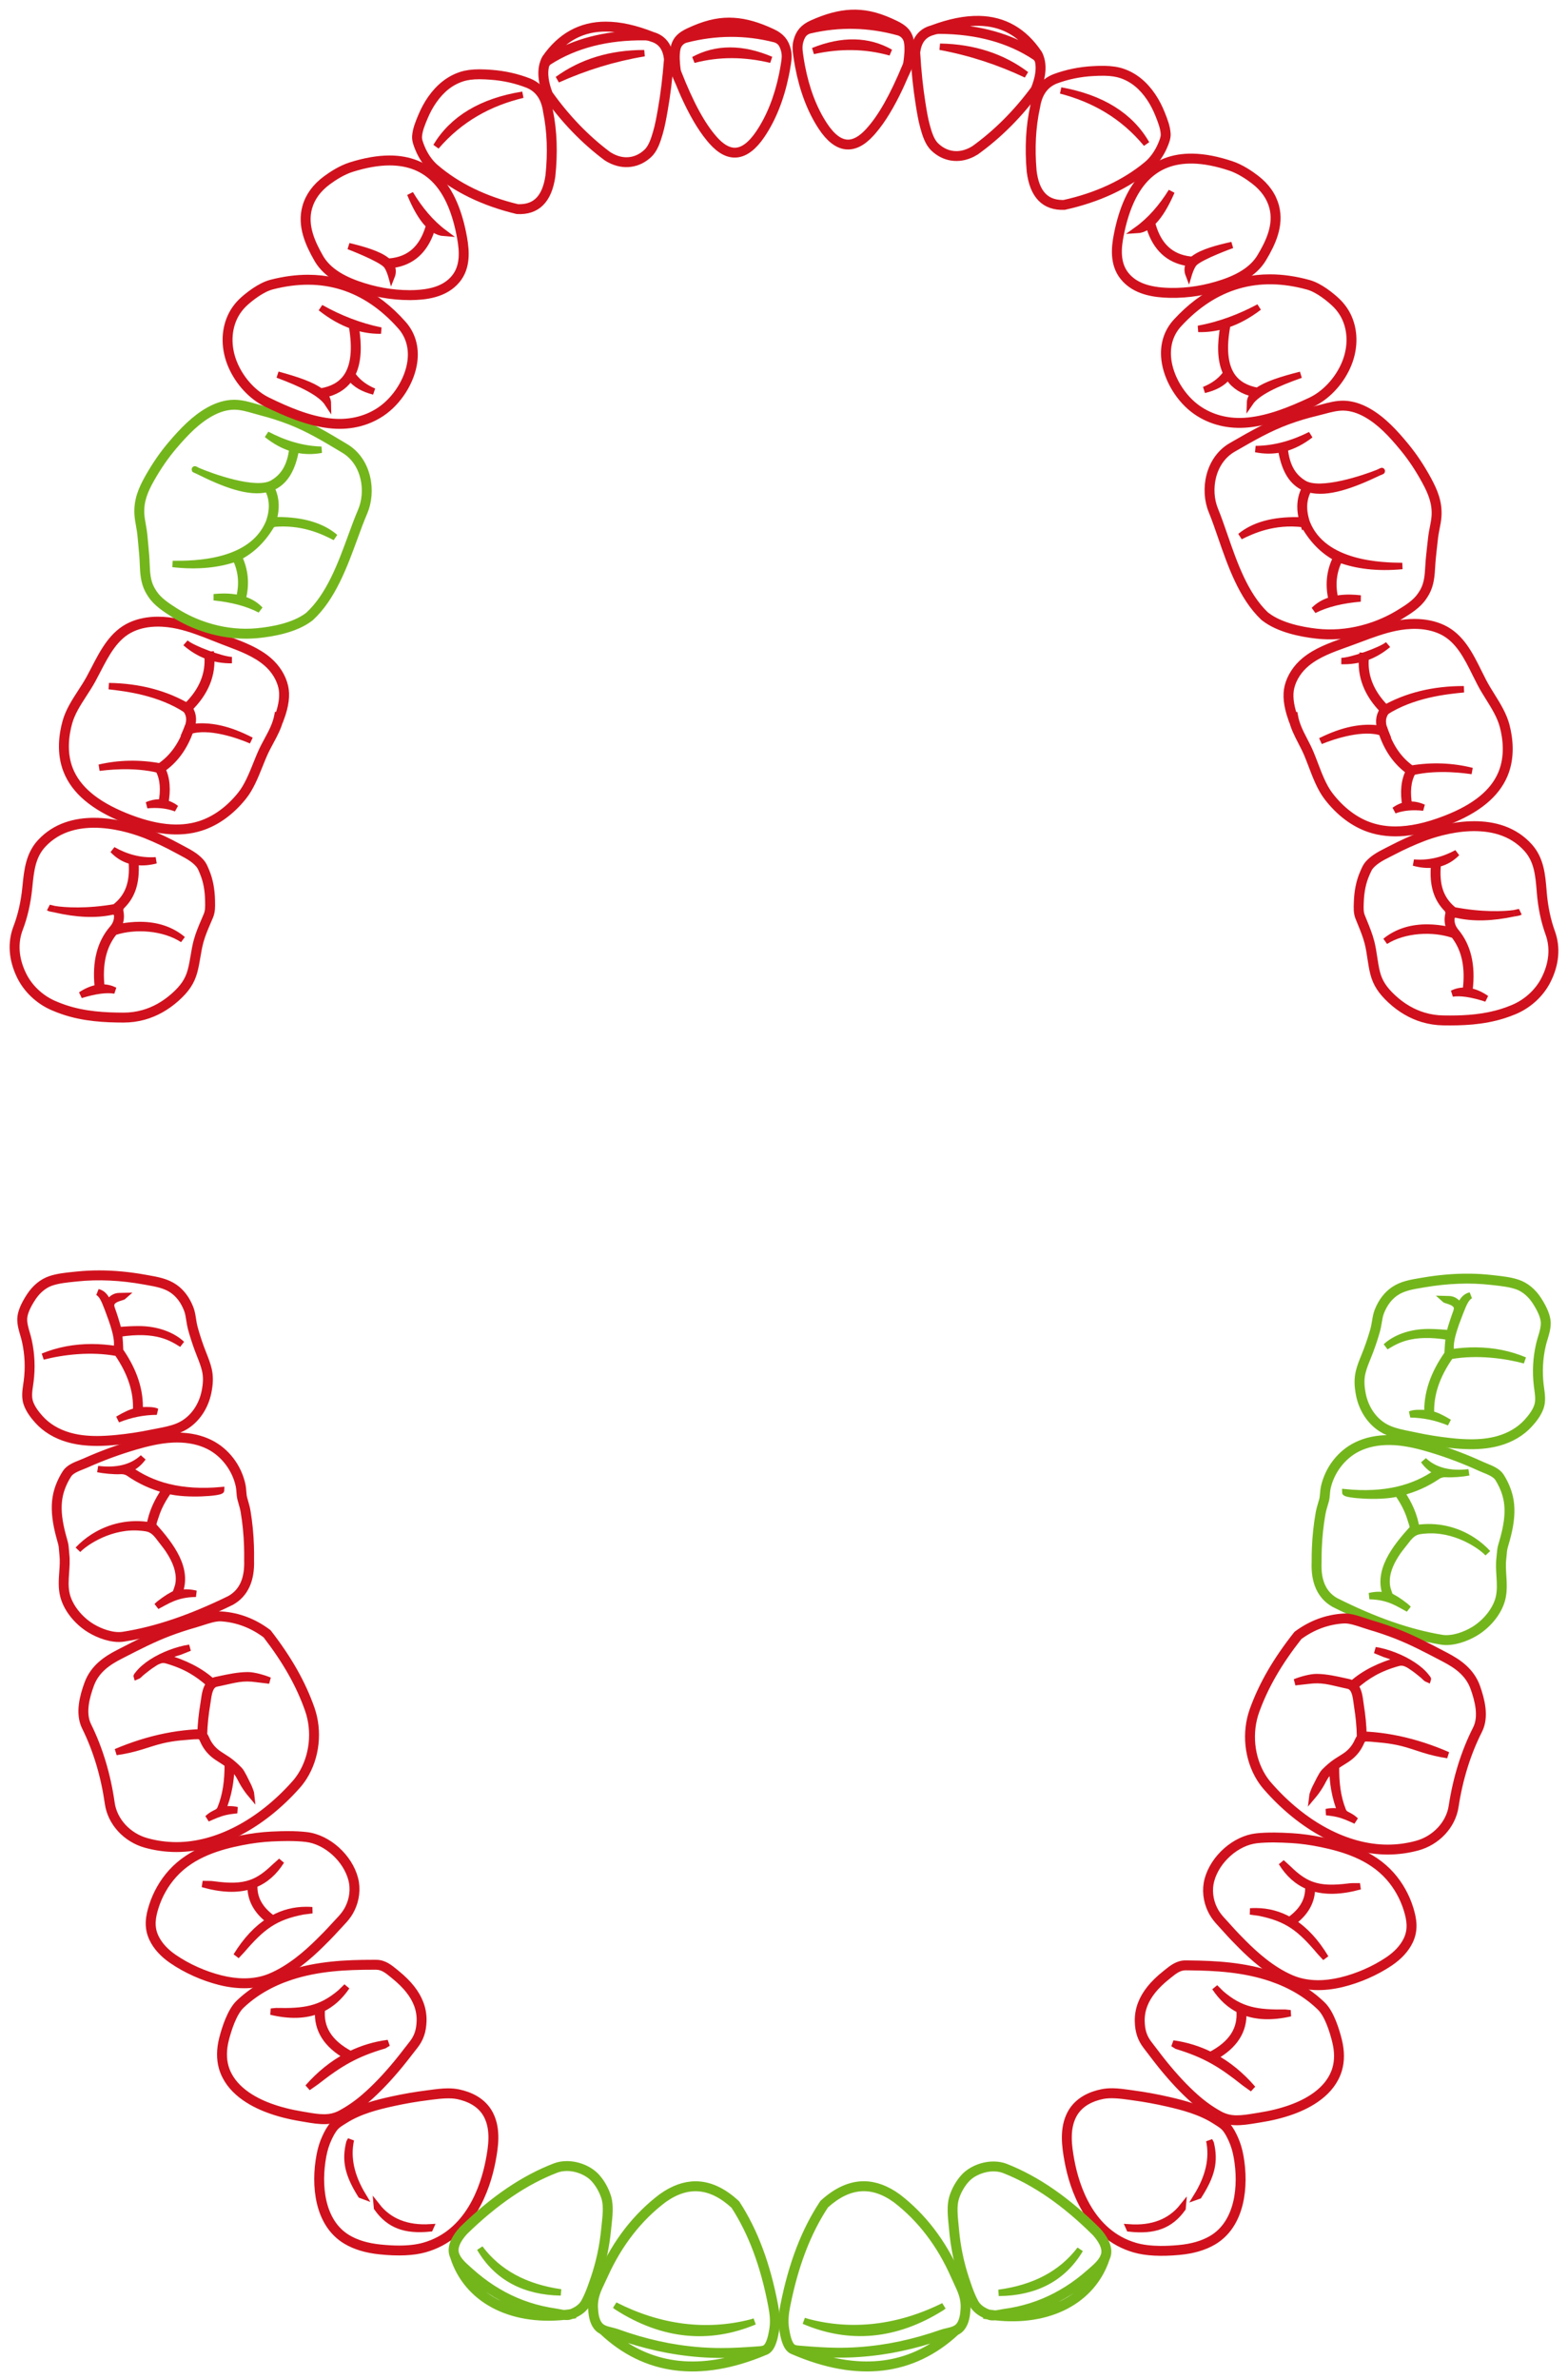 <?xml version="1.0" encoding="UTF-8"?> <svg xmlns="http://www.w3.org/2000/svg" width="122" height="185" viewBox="0 0 122 185" fill="none"> <path d="M120.134 102.855C120.144 103.24 120.027 103.627 119.914 104.001C119.86 104.179 119.804 104.363 119.762 104.547C119.519 105.6 119.461 106.677 119.59 107.746C119.601 107.831 119.612 107.917 119.625 108.005C119.687 108.462 119.752 108.935 119.608 109.353C119.436 109.853 119.058 110.302 118.788 110.597C118.228 111.208 117.455 111.665 116.555 111.918C115.908 112.099 115.192 112.183 114.366 112.175C113.912 112.171 113.43 112.14 112.85 112.077C111.929 111.979 111.026 111.833 110.165 111.647C110.011 111.613 109.855 111.582 109.696 111.55C109.147 111.441 108.58 111.327 108.088 111.118C107.93 111.051 107.776 110.971 107.63 110.879C106.811 110.361 106.223 109.462 106.016 108.411C105.886 107.748 105.88 107.233 105.997 106.742C106.092 106.346 106.25 105.958 106.402 105.582C106.472 105.412 106.541 105.241 106.605 105.069C106.819 104.494 106.992 103.969 107.132 103.465C107.187 103.268 107.222 103.054 107.257 102.848C107.302 102.572 107.35 102.286 107.443 102.05L107.457 102.014C107.717 101.363 108.099 100.863 108.592 100.527C109.164 100.136 109.871 100.018 110.555 99.903L110.759 99.868C112.612 99.55 114.387 99.482 116.02 99.67L116.263 99.697C116.848 99.762 117.452 99.829 117.992 100.009C118.728 100.255 119.209 100.816 119.482 101.244C119.904 101.902 120.123 102.444 120.134 102.855ZM120.405 102.848C120.392 102.387 120.159 101.799 119.711 101.098C119.284 100.432 118.72 99.967 118.077 99.752C117.511 99.563 116.892 99.495 116.293 99.428L116.051 99.401C115.49 99.337 114.908 99.301 114.321 99.296C113.171 99.284 111.957 99.388 110.713 99.602L110.51 99.636C109.798 99.755 109.061 99.879 108.439 100.303C107.902 100.67 107.487 101.212 107.205 101.913L107.191 101.951C107.087 102.214 107.038 102.514 106.99 102.803C106.955 103.012 106.923 103.209 106.872 103.392C106.733 103.889 106.563 104.407 106.351 104.975C106.288 105.144 106.22 105.312 106.151 105.481C105.995 105.865 105.833 106.263 105.734 106.679C105.608 107.21 105.613 107.761 105.751 108.464C105.972 109.587 106.604 110.55 107.486 111.108C107.644 111.207 107.811 111.295 107.982 111.367C108.5 111.587 109.081 111.703 109.643 111.816C109.8 111.847 109.955 111.878 110.107 111.911C110.978 112.1 111.891 112.247 112.821 112.347C113.41 112.41 113.9 112.441 114.364 112.446C115.215 112.454 115.956 112.366 116.628 112.178C117.577 111.912 118.393 111.429 118.988 110.779C119.274 110.467 119.676 109.989 119.864 109.441C120.029 108.962 119.96 108.456 119.893 107.968C119.881 107.882 119.869 107.797 119.859 107.713C119.734 106.675 119.789 105.63 120.025 104.608C120.066 104.433 120.12 104.253 120.173 104.079C120.292 103.685 120.416 103.276 120.405 102.848Z" fill="#73B61C" stroke="#73B61C" stroke-width="0.5"></path> <path d="M112.844 105.449C111.763 106.991 111.272 108.47 111.342 109.965C111.737 110.06 112.131 110.24 112.758 110.618C111.773 110.212 110.765 109.999 109.732 109.986C110.004 109.853 110.522 109.884 110.723 109.886C110.839 109.887 110.955 109.898 111.07 109.914C111.014 108.374 111.523 106.855 112.632 105.278C112.65 104.838 112.68 104.387 112.736 103.954C109.766 103.456 108.586 104.269 107.832 104.718C108.475 104.115 109.651 103.58 111.2 103.595C111.675 103.6 112.2 103.631 112.774 103.686C112.952 103.047 113.134 102.499 113.309 102.026C113.373 101.853 113.403 101.662 113.296 101.51C113.06 101.172 112.494 101.149 112.344 101.006C112.35 101.006 112.728 101.032 112.733 101.032C113.099 101.036 113.383 101.262 113.59 101.601C113.75 101.196 113.984 100.832 114.403 100.741C114.088 100.921 113.911 101.272 113.604 102.065C113.207 103.09 112.704 104.39 112.908 105.167C113.57 105.068 114.216 105.02 114.844 105.026C116.195 105.039 117.463 105.293 118.632 105.787C117.169 105.394 114.942 105.072 112.844 105.449Z" fill="#73B61C" stroke="#73B61C" stroke-width="0.5"></path> <path d="M117.138 118.965C117.045 119.399 116.921 119.831 116.812 120.202C116.746 120.427 116.728 120.646 116.71 120.858C116.703 120.953 116.695 121.049 116.683 121.147C116.624 121.616 116.653 122.092 116.682 122.551C116.719 123.157 116.754 123.729 116.607 124.297C116.386 125.147 115.709 126.04 114.839 126.628C114.3 126.992 113.368 127.414 112.514 127.405C112.402 127.404 112.294 127.395 112.193 127.379C109.653 126.958 106.945 126.014 103.914 124.492C102.95 123.939 102.51 122.95 102.575 121.471C102.573 121.097 102.579 120.73 102.595 120.371C102.633 119.462 102.729 118.569 102.88 117.718C102.925 117.464 102.994 117.232 103.067 116.987C103.092 116.903 103.117 116.818 103.142 116.731C103.196 116.542 103.212 116.345 103.228 116.155C103.241 115.998 103.253 115.85 103.285 115.707C103.576 114.388 104.484 113.211 105.654 112.635C106.368 112.284 107.204 112.111 108.139 112.12C108.251 112.121 108.363 112.124 108.475 112.131C109.524 112.189 110.56 112.469 111.345 112.706C112.648 113.099 113.938 113.587 115.179 114.156C115.28 114.202 115.391 114.248 115.506 114.294C115.907 114.457 116.361 114.642 116.559 114.959C116.874 115.463 117.093 115.984 117.209 116.506C117.368 117.216 117.345 117.997 117.138 118.965ZM117.474 116.447C117.35 115.895 117.12 115.346 116.789 114.816C116.544 114.425 116.047 114.222 115.609 114.044C115.497 113.998 115.39 113.955 115.292 113.91C114.04 113.335 112.738 112.843 111.424 112.447C110.624 112.205 109.568 111.921 108.49 111.861C108.374 111.854 108.258 111.85 108.141 111.849C107.164 111.84 106.287 112.022 105.535 112.392C104.273 113.013 103.333 114.23 103.02 115.648C102.985 115.809 102.971 115.973 102.958 116.132C102.943 116.318 102.928 116.493 102.882 116.658C102.858 116.743 102.832 116.826 102.808 116.909C102.736 117.152 102.661 117.402 102.614 117.67C102.461 118.534 102.363 119.438 102.324 120.359C102.308 120.722 102.302 121.095 102.304 121.465C102.236 123.026 102.734 124.127 103.785 124.731C106.848 126.268 109.581 127.221 112.148 127.646C112.263 127.665 112.385 127.675 112.512 127.676C113.427 127.685 114.419 127.238 114.991 126.852C115.926 126.22 116.629 125.29 116.869 124.365C117.027 123.755 116.989 123.135 116.952 122.534C116.924 122.087 116.895 121.625 116.951 121.181C116.964 121.079 116.972 120.979 116.98 120.881C116.997 120.673 117.014 120.476 117.072 120.278C117.182 119.903 117.307 119.465 117.402 119.021C117.616 118.028 117.639 117.186 117.474 116.447Z" fill="#73B61C" stroke="#73B61C" stroke-width="0.5"></path> <path d="M110.868 119.011C110.619 119.033 110.364 119.049 110.137 119.153C109.825 119.295 109.601 119.563 109.399 119.831C109.187 120.114 108.951 120.382 108.751 120.672C108.305 121.321 107.917 122.07 107.885 122.873C107.876 123.084 107.894 123.296 107.939 123.502C107.951 123.557 108.128 124.131 108.162 124.116C108.162 124.116 108.399 124.258 108.46 124.285C108.597 124.347 109.374 124.874 109.578 125.109C108.842 124.726 108.091 124.148 106.552 124.12C106.816 124.057 107.074 124.028 107.325 124.03C107.508 124.032 107.687 124.054 107.863 124.09C107.118 122.205 108.514 120.405 109.925 118.854C109.986 118.787 109.794 118.263 109.767 118.173C109.696 117.929 109.608 117.69 109.507 117.457C109.302 116.986 109.038 116.55 108.748 116.127C107.325 116.481 104.669 116.243 104.668 116.05C106.173 116.201 107.556 116.132 108.777 115.845C109.909 115.578 110.938 115.114 111.842 114.468C111.428 114.287 111.071 113.993 110.772 113.571C111.641 114.394 112.835 114.66 114.281 114.497C113.831 114.585 113.024 114.661 112.494 114.626C112.264 114.611 112.033 114.67 111.842 114.8C110.999 115.373 110.055 115.795 109.028 116.059C109.656 116.967 110.04 117.88 110.197 118.838C111.738 118.599 113.283 118.935 114.593 119.793C115.022 120.074 115.418 120.407 115.764 120.785C115.174 120.161 113.178 118.804 110.868 119.011Z" fill="#73B61C" stroke="#73B61C" stroke-width="0.5"></path> <path d="M107.967 143.696C108.723 143.696 109.479 143.596 110.213 143.398C111.651 143.011 112.758 141.83 112.966 140.459C113.301 138.261 113.932 136.237 114.842 134.443C115.338 133.465 114.979 132.173 114.666 131.286C114.25 130.108 113.323 129.49 112.383 128.998L112.138 128.869C111.007 128.276 109.838 127.663 108.647 127.197C107.972 126.933 107.277 126.697 106.581 126.495C106.431 126.451 106.264 126.395 106.089 126.336C105.581 126.165 105.001 125.973 104.559 125.995C103.306 126.068 102.136 126.5 101.081 127.277C99.506 129.276 98.445 131.11 97.742 133.047C97.135 134.719 97.329 136.678 98.25 138.159C98.391 138.387 98.551 138.603 98.723 138.8C101.438 141.912 104.807 143.696 107.967 143.696ZM104.639 125.722C105.113 125.722 105.677 125.912 106.175 126.08C106.347 126.137 106.51 126.192 106.657 126.235C107.36 126.439 108.063 126.678 108.746 126.945C109.951 127.417 111.126 128.033 112.263 128.63L112.508 128.758C113.45 129.252 114.473 129.927 114.921 131.196C115.251 132.129 115.627 133.495 115.083 134.565C114.187 136.333 113.564 138.33 113.234 140.5C113.009 141.975 111.823 143.245 110.283 143.66C109.526 143.863 108.747 143.967 107.967 143.967C104.729 143.967 101.285 142.148 98.519 138.978C98.337 138.77 98.169 138.542 98.02 138.302C97.057 136.752 96.852 134.703 97.487 132.954C98.202 130.985 99.28 129.123 100.88 127.096L100.905 127.071C102.007 126.255 103.231 125.802 104.543 125.725C104.575 125.723 104.606 125.722 104.639 125.722Z" fill="#D0111D" stroke="#D0111D" stroke-width="0.5"></path> <path d="M108.791 129.314C107.282 129.73 106.339 130.322 105.435 131.113C105.71 131.444 105.78 131.973 105.835 132.394C105.847 132.487 105.858 132.575 105.871 132.653C105.994 133.406 106.066 134.173 106.09 134.934C106.168 134.913 106.248 134.906 106.32 134.907C106.368 134.908 106.411 134.91 106.45 134.913C107.084 134.956 107.715 135.034 108.341 135.149C108.989 135.267 109.631 135.422 110.262 135.61C110.918 135.804 111.563 136.034 112.196 136.293C112.351 136.357 112.503 136.428 112.659 136.489C112.501 136.451 112.333 136.435 112.172 136.404C112.007 136.372 111.843 136.338 111.679 136.299C111.351 136.223 111.027 136.134 110.706 136.032C110.168 135.862 109.64 135.671 109.092 135.535C108.631 135.421 108.162 135.342 107.689 135.288C107.494 135.266 107.298 135.248 107.102 135.232C106.881 135.213 106.655 135.185 106.432 135.183C106.299 135.175 106.173 135.171 106.084 135.224C105.988 135.281 105.931 135.404 105.872 135.535L105.85 135.583C105.666 135.979 105.389 136.335 105.049 136.61C104.86 136.764 104.653 136.891 104.453 137.015C104.281 137.121 104.11 137.227 103.948 137.35C103.934 138.603 104.056 139.742 104.488 140.812C104.54 140.942 104.641 141.045 104.766 141.109C104.897 141.175 105.026 141.242 105.15 141.32C105.274 141.398 105.379 141.495 105.489 141.591C105.044 141.387 104.596 141.181 104.12 141.064C103.818 140.99 103.507 140.952 103.198 140.915C103.401 140.864 103.605 140.854 103.814 140.856C103.986 140.857 104.162 140.889 104.336 140.938C104.311 140.931 104.265 140.759 104.254 140.73C104.227 140.658 104.201 140.585 104.175 140.511C104.124 140.364 104.076 140.216 104.033 140.066C103.946 139.763 103.875 139.456 103.821 139.146C103.776 138.89 103.742 138.633 103.718 138.374C103.707 138.245 103.697 138.115 103.691 137.985C103.687 137.919 103.685 137.854 103.683 137.788C103.681 137.725 103.691 137.646 103.675 137.585C103.596 137.618 103.517 137.701 103.454 137.759C103.381 137.825 103.312 137.895 103.249 137.97C103.052 138.199 102.942 138.463 102.794 138.721C102.636 138.997 102.458 139.26 102.261 139.509C102.21 139.574 102.157 139.637 102.104 139.7C102.121 139.549 102.19 139.401 102.244 139.257C102.285 139.149 102.33 139.044 102.387 138.943C102.472 138.795 102.572 138.56 102.683 138.357C102.817 138.11 102.934 137.897 103.041 137.789C103.363 137.465 103.65 137.22 103.945 137.018C104.065 136.937 104.188 136.861 104.311 136.785C104.513 136.66 104.703 136.543 104.879 136.4C105.187 136.15 105.438 135.828 105.605 135.469L105.626 135.423C105.68 135.305 105.739 135.176 105.838 135.076L105.824 135.076C105.806 134.283 105.732 133.482 105.604 132.697C105.591 132.616 105.579 132.525 105.566 132.428C105.495 131.879 105.406 131.196 104.899 131.086L104.579 131.015C103.462 130.767 102.877 130.551 101.739 130.706L100.761 130.815C101.186 130.637 101.973 130.414 102.445 130.418C103.176 130.425 103.935 130.595 104.638 130.751L104.956 130.821C105.06 130.844 105.149 130.883 105.229 130.933C106.153 130.114 107.366 129.507 108.919 129.077C108.489 128.893 108.283 128.797 107.739 128.627L107.001 128.324C107.518 128.407 108.024 128.557 108.51 128.748C109.014 128.946 109.503 129.191 109.954 129.491C110.353 129.757 110.734 130.07 111.02 130.458C111.041 130.486 111.112 130.561 111.101 130.593C110.97 130.543 110.859 130.407 110.756 130.312C110.626 130.193 110.513 130.118 110.398 130.021C110.168 129.828 109.925 129.665 109.674 129.499C109.591 129.445 109.465 129.384 109.34 129.336C109.165 129.27 108.971 129.264 108.791 129.314Z" fill="#D0111D" stroke="#D0111D" stroke-width="0.5"></path> <path d="M109.44 150.856C109.153 151.442 108.664 151.97 107.984 152.425C106.914 153.143 105.62 153.708 104.341 154.016C103.704 154.169 103.085 154.244 102.503 154.239C101.777 154.232 101.104 154.099 100.503 153.845C98.939 153.181 97.629 151.977 96.78 151.13C96.444 150.794 96.004 150.347 95.582 149.867C95.493 149.765 95.399 149.665 95.305 149.563C95.088 149.33 94.863 149.088 94.688 148.828C94.605 148.706 94.529 148.575 94.463 148.44C94.122 147.741 94.037 146.932 94.233 146.22C94.667 144.634 96.227 143.258 97.784 143.088C98.203 143.042 98.666 143.023 99.204 143.028C99.572 143.031 99.965 143.046 100.477 143.075C101.209 143.117 101.996 143.224 102.817 143.395C104.497 143.744 106.61 144.353 108.052 145.979C108.696 146.704 109.187 147.586 109.472 148.528C109.692 149.252 109.839 150.035 109.44 150.856ZM109.732 148.449C109.435 147.47 108.924 146.554 108.255 145.799C106.76 144.114 104.593 143.488 102.872 143.13C102.038 142.957 101.238 142.847 100.493 142.805C99.976 142.775 99.579 142.761 99.206 142.757C98.658 142.752 98.184 142.772 97.755 142.819C96.095 143 94.433 144.463 93.972 146.148C93.759 146.923 93.85 147.801 94.22 148.559C94.292 148.705 94.374 148.847 94.463 148.98C94.65 149.257 94.882 149.506 95.107 149.748C95.199 149.847 95.291 149.946 95.379 150.046C95.806 150.531 96.25 150.982 96.589 151.321C97.454 152.185 98.79 153.412 100.398 154.094C101.533 154.575 102.915 154.638 104.405 154.279C105.714 153.964 107.038 153.385 108.135 152.65C108.855 152.168 109.375 151.604 109.683 150.974C110.124 150.07 109.967 149.226 109.732 148.449Z" fill="#D0111D" stroke="#D0111D" stroke-width="0.5"></path> <path d="M102.075 146.789C102.088 147.837 101.588 148.739 100.586 149.478C101.536 150.083 102.39 151.009 103.139 152.256L102.707 151.784C101.165 149.954 100.188 149.183 97.98 148.736L97.273 148.64C97.429 148.629 97.584 148.625 97.736 148.626C98.666 148.635 99.533 148.869 100.334 149.323C101.367 148.596 101.846 147.732 101.796 146.69C100.952 146.344 100.261 145.727 99.713 144.838L100.255 145.333C100.86 145.925 101.396 146.317 101.998 146.547C101.998 146.547 102.064 146.561 102.065 146.571C102.834 146.848 103.718 146.869 104.997 146.706C105.078 146.696 105.162 146.69 105.244 146.69L105.816 146.687C104.344 147.094 103.104 147.126 102.075 146.789Z" fill="#D0111D" stroke="#D0111D" stroke-width="0.5"></path> <path d="M97.622 164.595L97.912 164.548C98.85 164.403 99.672 164.201 100.428 163.931C101.739 163.461 103.407 162.552 103.906 160.888C104.097 160.251 104.094 159.525 103.897 158.73C103.717 158.003 103.325 156.696 102.72 156.106C101.707 155.117 100.426 154.354 98.914 153.838C96.782 153.111 94.569 152.992 92.495 152.972H92.495L92.238 152.97C91.731 152.968 91.342 153.283 90.929 153.616L90.808 153.714C89.91 154.431 89.331 155.149 89.037 155.911C88.879 156.317 88.805 156.743 88.814 157.175C88.83 157.921 89.002 158.438 89.405 158.958C89.547 159.14 89.686 159.324 89.826 159.508C90.059 159.815 90.291 160.121 90.534 160.421C91.405 161.499 92.226 162.375 93.044 163.1C93.635 163.624 94.245 164.056 94.907 164.421C95.103 164.529 95.321 164.614 95.555 164.672C95.712 164.711 95.887 164.735 96.075 164.743C96.116 164.745 96.158 164.746 96.199 164.746C96.668 164.751 97.153 164.672 97.622 164.595ZM99.001 153.582C100.552 154.111 101.867 154.895 102.909 155.912C103.562 156.549 103.973 157.91 104.16 158.664C104.368 159.508 104.37 160.282 104.165 160.966C103.634 162.738 101.889 163.695 100.519 164.186C99.748 164.462 98.908 164.668 97.953 164.816L97.666 164.862C97.166 164.944 96.593 165.038 96.064 165.013C95.857 165.005 95.664 164.978 95.49 164.935C95.233 164.871 94.993 164.778 94.776 164.658C94.096 164.283 93.471 163.84 92.865 163.303C92.035 162.568 91.204 161.681 90.323 160.591C90.079 160.289 89.845 159.98 89.61 159.671C89.471 159.488 89.332 159.305 89.191 159.124C88.755 158.561 88.561 157.98 88.543 157.181C88.533 156.713 88.614 156.253 88.784 155.813C89.096 155.006 89.703 154.25 90.639 153.503L90.759 153.406C91.19 153.057 91.636 152.696 92.24 152.7L92.498 152.702C92.498 152.702 92.498 152.702 92.498 152.702C94.594 152.722 96.833 152.842 99.001 153.582Z" fill="#D0111D" stroke="#D0111D" stroke-width="0.5"></path> <path d="M96.728 156.427C96.817 157.902 96.058 159.09 94.47 159.964C95.565 160.559 96.57 161.382 97.475 162.432L96.836 161.974C94.991 160.504 93.783 159.774 91.569 159.099L91.267 158.911C92.296 159.054 93.27 159.356 94.183 159.812C95.852 158.946 96.593 157.795 96.444 156.3C95.697 155.933 95.061 155.355 94.531 154.555L95.008 155.029C96.561 156.371 97.834 156.539 100.001 156.515L100.399 156.558C98.966 156.885 97.75 156.841 96.728 156.427Z" fill="#D0111D" stroke="#D0111D" stroke-width="0.5"></path> <path d="M91.733 174.833C92.755 174.737 93.584 174.496 94.268 174.096C96.347 172.879 96.647 170.005 96.235 167.721C96.147 167.233 96.016 166.801 95.836 166.401C95.694 166.087 95.518 165.731 95.282 165.471C95.132 165.304 94.91 165.164 94.695 165.028L94.561 164.943C93.413 164.199 92.031 163.843 90.826 163.566C89.945 163.365 89.041 163.2 88.14 163.078L87.867 163.04C87.162 162.94 86.4 162.859 85.802 162.977C85.038 163.129 84.021 163.517 83.511 164.508C82.959 165.581 83.133 166.868 83.339 167.991C83.717 170.048 84.869 173.649 88.335 174.656C88.87 174.811 89.52 174.893 90.268 174.901C90.716 174.905 91.209 174.882 91.733 174.833ZM87.905 162.772L88.176 162.81C89.085 162.933 89.997 163.099 90.887 163.303C92.114 163.584 93.523 163.948 94.708 164.716L94.839 164.799C95.059 164.938 95.308 165.095 95.483 165.289C95.743 165.577 95.932 165.957 96.083 166.29C96.273 166.71 96.41 167.162 96.502 167.672C96.93 170.047 96.604 173.042 94.405 174.33C93.686 174.75 92.821 175.003 91.759 175.102C90.322 175.237 89.148 175.174 88.26 174.916C84.654 173.869 83.462 170.158 83.073 168.04C82.859 166.874 82.679 165.533 83.271 164.384C83.83 163.298 84.927 162.875 85.749 162.712C86.001 162.661 86.268 162.638 86.565 162.641C87.015 162.646 87.467 162.71 87.905 162.772Z" fill="#D0111D" stroke="#D0111D" stroke-width="0.5"></path> <path d="M92.021 171.603C91.069 172.792 89.67 173.345 87.838 173.214L87.875 173.296C89.809 173.508 91.045 173.07 92.01 171.728L92.021 171.603Z" fill="#D0111D" stroke="#D0111D" stroke-width="0.5"></path> <path d="M94.205 166.674L94.092 166.464C94.374 167.841 94.064 169.268 93.115 170.806L93.27 170.751C94.293 169.149 94.537 168.079 94.205 166.674Z" fill="#D0111D" stroke="#D0111D" stroke-width="0.5"></path> <path d="M85.906 175.362C85.755 175.857 85.306 176.248 84.909 176.593L84.76 176.723C83.66 177.696 82.461 178.456 81.198 178.981C80.55 179.251 79.871 179.464 79.18 179.617C78.831 179.694 78.47 179.758 78.108 179.805C78.032 179.816 77.941 179.833 77.841 179.852C77.711 179.877 77.569 179.903 77.436 179.917C77.265 179.898 77.094 179.877 76.921 179.85C76.423 179.662 76.073 179.389 75.881 179.034C75.807 178.895 75.733 178.742 75.661 178.581C75.466 178.141 75.308 177.671 75.149 177.188C74.744 175.959 74.481 174.681 74.368 173.391C74.358 173.272 74.345 173.148 74.332 173.019C74.263 172.329 74.184 171.547 74.36 170.961C74.522 170.42 74.84 169.861 75.21 169.466C75.705 168.937 76.536 168.6 77.328 168.607C77.63 168.61 77.911 168.662 78.163 168.762C80.555 169.709 82.863 171.308 85.22 173.649C85.628 174.103 86.084 174.773 85.906 175.362ZM78.673 179.993C78.864 179.959 79.053 179.923 79.238 179.882C79.945 179.726 80.639 179.507 81.302 179.231C82.593 178.694 83.817 177.919 84.939 176.926L85.087 176.798C85.197 176.702 85.311 176.602 85.422 176.498C84.232 178.743 81.757 180.015 78.673 179.993ZM85.416 173.463C83.027 171.089 80.689 169.471 78.262 168.51C77.98 168.398 77.666 168.34 77.331 168.337C76.467 168.328 75.556 168.699 75.012 169.281C74.615 169.706 74.275 170.305 74.101 170.883C73.909 171.521 73.991 172.331 74.063 173.046C74.076 173.174 74.088 173.297 74.099 173.414C74.213 174.725 74.48 176.024 74.892 177.273C75.053 177.763 75.214 178.239 75.414 178.691C75.488 178.858 75.565 179.017 75.643 179.162C75.861 179.566 76.244 179.876 76.782 180.088L76.779 180.105C76.806 180.109 76.832 180.111 76.858 180.115C76.906 180.133 76.952 180.151 77.002 180.166C77.111 180.201 77.261 180.203 77.422 180.188C81.643 180.662 85.012 178.911 86.099 175.614L86.098 175.614C86.123 175.557 86.146 175.5 86.165 175.44C86.379 174.731 85.876 173.973 85.416 173.463Z" fill="#73B61C" stroke="#73B61C" stroke-width="0.5"></path> <path d="M77.707 178.302C80.456 177.935 82.583 176.838 84.037 174.929C82.677 177.199 80.508 178.28 77.707 178.302Z" fill="#73B61C" stroke="#73B61C" stroke-width="0.5"></path> <path d="M74.991 179.536C74.964 179.989 74.899 180.499 74.624 180.849C74.406 181.128 74.062 181.208 73.698 181.293C73.546 181.328 73.389 181.365 73.24 181.417C72.702 181.606 72.156 181.778 71.619 181.929C70.537 182.233 69.474 182.458 68.458 182.599C67.297 182.76 66.232 182.83 65.107 182.82C64.189 182.811 63.311 182.751 62.194 182.657C62.016 182.642 61.833 182.627 61.696 182.537C61.351 182.31 61.218 181.519 61.154 181.139C61.041 180.461 61.134 179.822 61.241 179.286C61.867 176.138 62.844 173.589 64.23 171.494C66.034 169.856 67.844 169.713 69.701 171.061C71.624 172.538 73.151 174.538 74.235 177.005C74.305 177.164 74.377 177.317 74.447 177.467C74.765 178.146 75.04 178.732 74.991 179.536ZM62.769 182.975C63.62 183.041 64.349 183.083 65.105 183.09C66.243 183.101 67.321 183.03 68.496 182.867C69.523 182.724 70.598 182.496 71.692 182.19C72.235 182.037 72.787 181.863 73.33 181.673C73.465 181.625 73.608 181.591 73.76 181.556C73.76 181.556 73.76 181.556 73.76 181.556C70.742 184.079 67.052 184.559 62.769 182.975ZM74.692 177.352C74.623 177.205 74.552 177.053 74.483 176.896C73.38 174.387 71.826 172.351 69.863 170.845C68.984 170.207 68.103 169.88 67.24 169.872C66.168 169.861 65.09 170.344 64.036 171.305L64.014 171.331C62.603 173.458 61.61 176.043 60.975 179.233C60.864 179.793 60.766 180.463 60.887 181.183C60.963 181.633 61.103 182.471 61.547 182.763C61.602 182.799 61.659 182.825 61.718 182.846L61.718 182.846C66.738 185.01 71.008 184.507 74.409 181.352C74.568 181.275 74.716 181.171 74.837 181.016C75.158 180.607 75.232 180.047 75.261 179.553C75.314 178.68 75.012 178.035 74.692 177.352Z" fill="#73B61C" stroke="#73B61C" stroke-width="0.5"></path> <path d="M62.551 180.48L62.821 180.566C66.278 181.488 69.907 181.07 73.423 179.324L73.264 179.443C69.655 181.714 66.035 181.976 62.551 180.48Z" fill="#73B61C" stroke="#73B61C" stroke-width="0.5"></path> <path d="M2.533 100.94C2.811 100.515 3.297 99.958 4.035 99.72C4.577 99.545 5.182 99.483 5.767 99.424L6.011 99.399C7.645 99.227 9.419 99.311 11.269 99.648L11.473 99.685C12.155 99.806 12.861 99.931 13.43 100.327C13.919 100.668 14.296 101.172 14.551 101.825L14.565 101.861C14.655 102.099 14.7 102.384 14.743 102.661C14.775 102.868 14.809 103.082 14.861 103.279C14.997 103.785 15.164 104.311 15.373 104.888C15.436 105.061 15.504 105.232 15.571 105.403C15.72 105.78 15.874 106.17 15.965 106.567C16.077 107.059 16.067 107.574 15.93 108.236C15.713 109.284 15.116 110.178 14.293 110.688C14.146 110.779 13.992 110.858 13.833 110.923C13.338 111.127 12.77 111.235 12.22 111.34C12.062 111.37 11.905 111.4 11.751 111.431C10.888 111.61 9.983 111.747 9.062 111.837C8.481 111.893 7.999 111.92 7.545 111.92C6.719 111.92 6.004 111.829 5.359 111.641C4.46 111.38 3.692 110.916 3.138 110.299C2.871 110.002 2.497 109.55 2.33 109.048C2.19 108.628 2.259 108.156 2.326 107.699C2.339 107.612 2.352 107.526 2.363 107.441C2.502 106.373 2.455 105.296 2.222 104.24C2.182 104.056 2.128 103.872 2.076 103.693C1.966 103.317 1.852 102.929 1.866 102.545C1.881 102.134 2.105 101.595 2.533 100.94ZM1.816 103.769C1.867 103.943 1.919 104.123 1.958 104.298C2.184 105.324 2.23 106.369 2.094 107.406C2.084 107.489 2.071 107.574 2.058 107.66C1.987 108.148 1.913 108.652 2.073 109.133C2.256 109.683 2.653 110.165 2.936 110.48C3.525 111.135 4.336 111.626 5.283 111.901C5.954 112.096 6.693 112.191 7.545 112.191C8.008 112.191 8.499 112.164 9.089 112.106C10.019 112.015 10.933 111.877 11.806 111.697C11.958 111.665 12.114 111.635 12.271 111.605C12.834 111.499 13.416 111.388 13.936 111.173C14.108 111.102 14.276 111.016 14.435 110.918C15.322 110.369 15.963 109.411 16.195 108.291C16.34 107.589 16.35 107.039 16.229 106.507C16.134 106.09 15.976 105.69 15.823 105.304C15.756 105.135 15.69 104.966 15.628 104.796C15.422 104.226 15.257 103.707 15.123 103.208C15.074 103.026 15.043 102.828 15.01 102.619C14.965 102.329 14.918 102.029 14.818 101.765L14.803 101.727C14.529 101.023 14.119 100.477 13.585 100.105C12.967 99.675 12.231 99.544 11.52 99.418L11.318 99.382C10.076 99.156 8.863 99.041 7.713 99.041C7.125 99.041 6.543 99.071 5.982 99.13L5.739 99.155C5.14 99.216 4.521 99.278 3.952 99.462C3.308 99.67 2.739 100.13 2.306 100.792C1.851 101.488 1.612 102.075 1.596 102.535C1.58 102.963 1.7 103.373 1.816 103.769Z" fill="#D0111D" stroke="#D0111D" stroke-width="0.5"></path> <path d="M9.13 105.209C10.197 106.761 10.674 108.245 10.59 109.738C10.194 109.829 9.798 110.006 9.167 110.378C10.156 109.982 11.166 109.778 12.199 109.775C11.928 109.639 11.41 109.665 11.209 109.665C11.093 109.665 10.977 109.675 10.862 109.69C10.932 108.151 10.439 106.627 9.344 105.039C9.33 104.599 9.305 104.148 9.253 103.715C12.227 103.245 13.4 104.069 14.15 104.525C13.513 103.916 12.341 103.37 10.792 103.37C10.318 103.37 9.792 103.396 9.217 103.446C9.046 102.805 8.869 102.256 8.698 101.782C8.636 101.607 8.608 101.416 8.716 101.266C8.956 100.93 9.522 100.912 9.673 100.77C9.668 100.77 9.289 100.792 9.284 100.792C8.917 100.792 8.631 101.016 8.422 101.354C8.265 100.947 8.035 100.58 7.617 100.486C7.931 100.668 8.104 101.022 8.403 101.817C8.79 102.845 9.281 104.151 9.069 104.925C8.408 104.821 7.763 104.766 7.135 104.766C5.784 104.766 4.514 105.008 3.34 105.491C4.807 105.112 7.036 104.812 9.13 105.209Z" fill="#D0111D" stroke="#D0111D" stroke-width="0.5"></path> <path d="M4.66 116.223C4.782 115.702 5.005 115.184 5.325 114.683C5.526 114.368 5.982 114.187 6.384 114.028C6.5 113.982 6.611 113.938 6.713 113.893C7.959 113.335 9.254 112.86 10.56 112.479C11.348 112.25 12.387 111.98 13.436 111.932C13.548 111.927 13.66 111.924 13.773 111.924C14.707 111.924 15.541 112.105 16.252 112.463C17.417 113.05 18.314 114.236 18.592 115.557C18.622 115.7 18.633 115.849 18.645 116.006C18.658 116.196 18.673 116.393 18.725 116.583C18.748 116.67 18.773 116.755 18.797 116.839C18.868 117.086 18.935 117.318 18.977 117.572C19.12 118.425 19.208 119.318 19.238 120.228C19.249 120.587 19.253 120.954 19.247 121.328C19.297 122.807 18.848 123.792 17.879 124.336C14.834 125.829 12.117 126.747 9.573 127.144C9.472 127.159 9.363 127.167 9.251 127.167C8.397 127.167 7.469 126.736 6.934 126.367C6.07 125.772 5.401 124.872 5.188 124.02C5.046 123.451 5.087 122.879 5.13 122.273C5.163 121.814 5.197 121.339 5.143 120.869C5.131 120.771 5.125 120.675 5.118 120.58C5.102 120.368 5.086 120.148 5.022 119.923C4.917 119.551 4.797 119.118 4.708 118.683C4.51 117.713 4.495 116.932 4.66 116.223ZM4.443 118.737C4.534 119.181 4.655 119.62 4.762 119.997C4.818 120.196 4.832 120.392 4.847 120.6C4.855 120.699 4.862 120.798 4.874 120.901C4.925 121.345 4.892 121.807 4.86 122.254C4.817 122.854 4.773 123.474 4.926 124.085C5.157 125.013 5.85 125.949 6.78 126.59C7.347 126.981 8.335 127.438 9.251 127.438C9.377 127.438 9.5 127.429 9.615 127.411C12.186 127.011 14.928 126.084 18.005 124.576C19.062 123.983 19.571 122.887 19.517 121.325C19.523 120.954 19.52 120.582 19.508 120.219C19.478 119.297 19.389 118.392 19.244 117.528C19.199 117.258 19.127 117.007 19.057 116.765C19.033 116.681 19.009 116.597 18.986 116.512C18.941 116.347 18.928 116.172 18.914 115.986C18.903 115.827 18.891 115.662 18.857 115.501C18.557 114.08 17.629 112.854 16.373 112.221C15.625 111.845 14.75 111.653 13.773 111.653C13.656 111.653 13.539 111.656 13.424 111.661C12.345 111.711 11.287 111.986 10.485 112.219C9.166 112.604 7.86 113.083 6.602 113.646C6.504 113.69 6.396 113.732 6.285 113.776C5.844 113.951 5.345 114.148 5.097 114.537C4.761 115.064 4.525 115.611 4.396 116.162C4.224 116.9 4.24 117.742 4.443 118.737Z" fill="#D0111D" stroke="#D0111D" stroke-width="0.5"></path> <path d="M10.977 118.788C11.226 118.813 11.482 118.831 11.708 118.938C12.019 119.083 12.24 119.352 12.439 119.623C12.648 119.907 12.882 120.177 13.079 120.469C13.519 121.123 13.9 121.876 13.924 122.679C13.931 122.89 13.912 123.102 13.864 123.308C13.852 123.362 13.669 123.935 13.636 123.919C13.636 123.919 13.398 124.059 13.336 124.086C13.198 124.146 12.416 124.665 12.21 124.899C12.95 124.522 13.706 123.952 15.245 123.938C14.982 123.874 14.724 123.841 14.473 123.841C14.29 123.841 14.111 123.862 13.934 123.896C14.697 122.019 13.319 120.205 11.922 118.64C11.863 118.573 12.059 118.051 12.087 117.96C12.161 117.718 12.251 117.48 12.354 117.248C12.563 116.779 12.831 116.345 13.126 115.925C14.546 116.293 17.203 116.08 17.206 115.887C15.7 116.024 14.317 115.941 13.099 115.642C11.97 115.365 10.946 114.891 10.047 114.236C10.463 114.06 10.823 113.769 11.126 113.35C10.25 114.164 9.053 114.419 7.609 114.242C8.058 114.334 8.864 114.418 9.394 114.388C9.625 114.376 9.855 114.436 10.044 114.568C10.882 115.15 11.822 115.58 12.846 115.854C12.21 116.757 11.817 117.666 11.651 118.622C10.112 118.368 8.564 118.689 7.246 119.535C6.814 119.812 6.416 120.141 6.065 120.515C6.661 119.898 8.67 118.56 10.977 118.788Z" fill="#D0111D" stroke="#D0111D" stroke-width="0.5"></path> <path d="M20.686 127.148C19.638 126.361 18.472 125.918 17.22 125.833C16.779 125.802 16.197 125.993 15.687 126.159C15.511 126.216 15.344 126.271 15.193 126.313C14.494 126.509 13.797 126.739 13.12 126.996C11.925 127.45 10.751 128.052 9.615 128.634L9.368 128.761C8.423 129.244 7.49 129.854 7.063 131.027C6.742 131.91 6.37 133.199 6.857 134.182C7.749 135.984 8.361 138.014 8.675 140.216C8.871 141.589 9.966 142.78 11.4 143.181C12.159 143.393 12.942 143.501 13.727 143.501C16.86 143.501 20.216 141.748 22.933 138.693C23.108 138.497 23.269 138.283 23.413 138.057C24.348 136.584 24.561 134.627 23.97 132.949C23.285 131.006 22.241 129.162 20.686 127.148ZM17.125 125.559C17.125 125.559 17.125 125.559 17.125 125.559C17.164 125.559 17.202 125.56 17.239 125.563C18.55 125.652 19.769 126.117 20.863 126.943L20.889 126.969C22.468 129.011 23.528 130.883 24.225 132.859C24.843 134.614 24.62 136.661 23.641 138.202C23.489 138.441 23.319 138.666 23.136 138.873C20.366 141.986 16.938 143.771 13.727 143.771C12.917 143.771 12.11 143.66 11.328 143.442C9.791 143.012 8.618 141.732 8.407 140.254C8.097 138.081 7.494 136.078 6.614 134.302C6.081 133.226 6.47 131.864 6.809 130.934C7.269 129.67 8.298 129.004 9.245 128.52L9.492 128.393C10.634 127.808 11.815 127.203 13.024 126.743C13.708 126.483 14.413 126.251 15.12 126.053C15.268 126.011 15.431 125.958 15.604 125.902C16.096 125.741 16.655 125.559 17.125 125.559Z" fill="#D0111D" stroke="#D0111D" stroke-width="0.5"></path> <path d="M12.956 129.111C14.461 129.541 15.398 130.142 16.295 130.942C16.016 131.27 15.941 131.798 15.883 132.219C15.87 132.312 15.858 132.4 15.844 132.478C15.714 133.23 15.634 133.995 15.604 134.756C15.525 134.735 15.445 134.727 15.373 134.727C15.326 134.727 15.282 134.73 15.243 134.732C14.609 134.769 13.977 134.841 13.351 134.95C12.701 135.062 12.058 135.211 11.425 135.392C10.767 135.581 10.12 135.804 9.485 136.057C9.329 136.119 9.176 136.189 9.019 136.249C9.178 136.212 9.346 136.198 9.507 136.169C9.672 136.138 9.837 136.105 10.002 136.069C10.33 135.995 10.655 135.91 10.977 135.811C11.516 135.645 12.046 135.46 12.596 135.329C13.058 135.219 13.528 135.144 14.001 135.096C14.196 135.075 14.392 135.059 14.588 135.045C14.81 135.028 15.036 135.002 15.258 135.002C15.392 134.995 15.518 134.993 15.606 135.046C15.702 135.104 15.757 135.228 15.815 135.359L15.837 135.407C16.017 135.806 16.29 136.164 16.628 136.443C16.816 136.598 17.021 136.728 17.22 136.853C17.391 136.961 17.561 137.068 17.722 137.193C17.724 138.446 17.591 139.583 17.149 140.649C17.096 140.779 16.993 140.881 16.868 140.944C16.737 141.008 16.607 141.075 16.482 141.151C16.358 141.228 16.251 141.324 16.14 141.419C16.587 141.219 17.037 141.018 17.514 140.905C17.818 140.834 18.128 140.799 18.438 140.765C18.235 140.712 18.032 140.7 17.823 140.7C17.651 140.7 17.474 140.729 17.299 140.777C17.325 140.77 17.372 140.599 17.383 140.57C17.412 140.498 17.439 140.425 17.465 140.352C17.517 140.205 17.566 140.057 17.611 139.908C17.701 139.606 17.774 139.3 17.832 138.99C17.879 138.735 17.916 138.478 17.942 138.219C17.955 138.09 17.965 137.96 17.973 137.83C17.977 137.765 17.981 137.699 17.983 137.634C17.986 137.57 17.976 137.491 17.992 137.431C18.072 137.464 18.149 137.548 18.212 137.607C18.285 137.673 18.352 137.744 18.415 137.819C18.61 138.051 18.718 138.315 18.863 138.575C19.018 138.852 19.194 139.117 19.389 139.368C19.439 139.433 19.491 139.497 19.544 139.56C19.529 139.409 19.46 139.261 19.408 139.117C19.368 139.008 19.324 138.902 19.268 138.801C19.184 138.652 19.086 138.416 18.977 138.212C18.845 137.964 18.731 137.75 18.624 137.64C18.306 137.313 18.021 137.066 17.728 136.861C17.61 136.779 17.487 136.701 17.364 136.624C17.164 136.498 16.974 136.378 16.8 136.234C16.494 135.981 16.247 135.657 16.083 135.296L16.063 135.25C16.01 135.131 15.952 135.001 15.853 134.901L15.867 134.901C15.893 134.108 15.975 133.308 16.11 132.524C16.125 132.443 16.137 132.352 16.151 132.256C16.227 131.708 16.323 131.026 16.831 130.92L17.151 130.853C18.271 130.614 18.858 130.405 19.995 130.57L20.971 130.688C20.548 130.506 19.763 130.276 19.291 130.276C18.56 130.276 17.799 130.438 17.095 130.588L16.776 130.655C16.672 130.677 16.582 130.715 16.503 130.764C15.586 129.937 14.379 129.318 12.83 128.873C13.262 128.692 13.469 128.599 14.015 128.434L14.755 128.138C14.238 128.217 13.731 128.362 13.243 128.548C12.736 128.741 12.245 128.981 11.791 129.277C11.39 129.539 11.006 129.849 10.716 130.233C10.695 130.261 10.623 130.336 10.634 130.368C10.765 130.319 10.878 130.184 10.981 130.091C11.113 129.972 11.226 129.899 11.342 129.803C11.574 129.612 11.819 129.451 12.072 129.288C12.155 129.234 12.281 129.174 12.407 129.128C12.582 129.063 12.776 129.059 12.956 129.111Z" fill="#D0111D" stroke="#D0111D" stroke-width="0.5"></path> <path d="M12.09 148.318C12.384 147.378 12.884 146.501 13.535 145.782C14.992 144.17 17.111 143.581 18.794 143.248C19.617 143.086 20.405 142.986 21.137 142.951C21.65 142.927 22.043 142.916 22.411 142.916C22.948 142.916 23.412 142.94 23.83 142.99C25.386 143.175 26.932 144.565 27.351 146.155C27.54 146.869 27.448 147.677 27.099 148.373C27.032 148.507 26.955 148.637 26.871 148.759C26.694 149.017 26.467 149.257 26.247 149.488C26.152 149.589 26.058 149.688 25.967 149.789C25.54 150.265 25.096 150.708 24.757 151.04C23.9 151.88 22.578 153.071 21.008 153.72C20.405 153.968 19.731 154.095 19.005 154.095C18.422 154.095 17.805 154.014 17.169 153.854C15.893 153.534 14.605 152.957 13.541 152.229C12.866 151.767 12.382 151.234 12.101 150.645C11.709 149.821 11.864 149.04 12.09 148.318ZM11.857 150.761C12.158 151.394 12.673 151.963 13.388 152.452C14.478 153.198 15.797 153.789 17.103 154.117C18.589 154.49 19.971 154.44 21.111 153.97C22.726 153.304 24.073 152.089 24.946 151.234C25.288 150.898 25.737 150.451 26.168 149.97C26.258 149.871 26.35 149.773 26.444 149.675C26.67 149.435 26.905 149.188 27.094 148.913C27.185 148.781 27.269 148.64 27.341 148.494C27.719 147.74 27.818 146.863 27.613 146.086C27.168 144.396 25.52 142.918 23.862 142.721C23.433 142.67 22.959 142.645 22.411 142.645C22.038 142.645 21.641 142.656 21.125 142.681C20.379 142.716 19.578 142.818 18.742 142.983C17.018 143.324 14.845 143.93 13.334 145.6C12.657 146.349 12.138 147.26 11.832 148.237C11.589 149.011 11.424 149.853 11.857 150.761Z" fill="#D0111D" stroke="#D0111D" stroke-width="0.5"></path> <path d="M19.504 146.649C19.481 147.697 19.973 148.604 20.968 149.352C20.012 149.948 19.149 150.866 18.388 152.106L18.825 151.638C20.384 149.823 21.368 149.062 23.581 148.636L24.288 148.546C24.132 148.534 23.978 148.528 23.825 148.528C22.895 148.528 22.026 148.753 21.221 149.2C20.194 148.463 19.725 147.594 19.784 146.553C20.632 146.215 21.328 145.605 21.885 144.721L21.338 145.21C20.727 145.796 20.188 146.184 19.584 146.409C19.584 146.409 19.517 146.421 19.517 146.431C18.745 146.701 17.86 146.714 16.583 146.539C16.502 146.527 16.418 146.521 16.336 146.52L15.764 146.512C17.233 146.932 18.472 146.977 19.504 146.649Z" fill="#D0111D" stroke="#D0111D" stroke-width="0.5"></path> <path d="M25.209 164.662C25.25 164.662 25.292 164.661 25.333 164.66C25.521 164.654 25.696 164.631 25.853 164.594C26.088 164.538 26.307 164.456 26.504 164.35C27.17 163.991 27.783 163.564 28.379 163.046C29.205 162.329 30.034 161.461 30.916 160.391C31.161 160.094 31.396 159.789 31.632 159.485C31.774 159.302 31.915 159.12 32.058 158.939C32.466 158.423 32.643 157.908 32.666 157.162C32.68 156.73 32.609 156.304 32.456 155.895C32.169 155.131 31.596 154.407 30.705 153.682L30.585 153.583C30.176 153.245 29.789 152.927 29.282 152.925L29.025 152.924H29.025C26.951 152.924 24.737 153.022 22.599 153.728C21.082 154.23 19.794 154.981 18.771 155.959C18.16 156.544 17.756 157.847 17.569 158.572C17.364 159.366 17.355 160.092 17.54 160.73C18.023 162.399 19.682 163.324 20.988 163.806C21.741 164.084 22.562 164.294 23.498 164.448L23.787 164.497C24.256 164.578 24.741 164.662 25.209 164.662ZM29.025 152.653C29.025 152.653 29.025 152.653 29.025 152.653L29.283 152.654C29.887 152.656 30.329 153.021 30.757 153.374L30.876 153.472C31.805 154.229 32.405 154.99 32.709 155.8C32.875 156.242 32.952 156.703 32.937 157.17C32.911 157.969 32.712 158.549 32.27 159.107C32.128 159.287 31.987 159.469 31.846 159.65C31.609 159.957 31.372 160.264 31.124 160.564C30.233 161.645 29.394 162.524 28.557 163.251C27.945 163.782 27.316 164.219 26.632 164.588C26.415 164.705 26.174 164.796 25.916 164.857C25.742 164.899 25.548 164.924 25.342 164.93C24.812 164.95 24.241 164.85 23.741 164.764L23.454 164.715C22.501 164.558 21.663 164.344 20.895 164.06C19.529 163.556 17.794 162.583 17.28 160.806C17.081 160.12 17.09 159.346 17.307 158.505C17.501 157.752 17.925 156.395 18.584 155.764C19.636 154.757 20.958 153.986 22.513 153.472C24.689 152.753 26.928 152.653 29.025 152.653Z" fill="#D0111D" stroke="#D0111D" stroke-width="0.5"></path> <path d="M24.759 156.339C24.656 157.813 25.404 159.007 26.983 159.897C25.883 160.482 24.87 161.295 23.955 162.336L24.598 161.884C26.457 160.432 27.672 159.713 29.892 159.059L30.196 158.874C29.166 159.007 28.189 159.3 27.272 159.748C25.611 158.866 24.881 157.708 25.044 156.214C25.794 155.854 26.437 155.282 26.974 154.487L26.492 154.957C24.927 156.284 23.652 156.44 21.485 156.395L21.087 156.434C22.516 156.775 23.734 156.742 24.759 156.339Z" fill="#D0111D" stroke="#D0111D" stroke-width="0.5"></path> <path d="M31.044 174.873C31.791 174.873 32.442 174.796 32.979 174.646C36.454 173.673 37.64 170.083 38.038 168.03C38.255 166.909 38.441 165.624 37.899 164.545C37.399 163.55 36.386 163.151 35.623 162.992C35.027 162.868 34.264 162.942 33.558 163.035L33.284 163.071C32.382 163.184 31.477 163.34 30.593 163.534C29.386 163.798 28.001 164.142 26.846 164.874L26.711 164.958C26.495 165.092 26.271 165.23 26.119 165.395C25.881 165.653 25.701 166.008 25.557 166.32C25.372 166.719 25.238 167.149 25.145 167.636C24.711 169.916 24.984 172.793 27.051 174.03C27.731 174.436 28.558 174.685 29.579 174.791C30.103 174.845 30.596 174.873 31.044 174.873ZM34.864 162.649C35.16 162.649 35.427 162.675 35.679 162.728C36.499 162.899 37.592 163.332 38.141 164.424C38.721 165.578 38.529 166.917 38.304 168.081C37.894 170.196 36.667 173.895 33.052 174.907C32.16 175.157 30.986 175.209 29.551 175.06C28.49 174.95 27.627 174.689 26.912 174.262C24.725 172.954 24.428 169.955 24.879 167.585C24.976 167.076 25.117 166.625 25.311 166.207C25.465 165.875 25.657 165.497 25.92 165.212C26.098 165.019 26.348 164.864 26.569 164.728L26.701 164.646C27.893 163.89 29.306 163.539 30.535 163.269C31.427 163.074 32.34 162.917 33.251 162.802L33.522 162.767C33.96 162.709 34.414 162.649 34.864 162.649Z" fill="#D0111D" stroke="#D0111D" stroke-width="0.5"></path> <path d="M29.322 171.558C30.262 172.757 31.656 173.323 33.489 173.209L33.452 173.291C31.516 173.485 30.285 173.035 29.333 171.684L29.322 171.558Z" fill="#D0111D" stroke="#D0111D" stroke-width="0.5"></path> <path d="M27.184 166.609L27.299 166.399C27.004 167.774 27.3 169.204 28.235 170.751L28.081 170.694C27.072 169.082 26.838 168.011 27.184 166.609Z" fill="#D0111D" stroke="#D0111D" stroke-width="0.5"></path> <path d="M36.168 173.543C38.547 171.224 40.871 169.647 43.272 168.723C43.524 168.626 43.805 168.576 44.108 168.576C44.899 168.576 45.728 168.921 46.217 169.455C46.583 169.854 46.896 170.416 47.053 170.958C47.224 171.546 47.137 172.327 47.061 173.017C47.047 173.145 47.033 173.27 47.021 173.388C46.897 174.677 46.622 175.952 46.205 177.178C46.041 177.659 45.878 178.127 45.679 178.566C45.606 178.726 45.531 178.878 45.455 179.016C45.26 179.369 44.907 179.64 44.407 179.823C44.233 179.848 44.062 179.867 43.892 179.885C43.759 179.869 43.617 179.842 43.487 179.815C43.388 179.795 43.297 179.777 43.221 179.767C42.859 179.715 42.499 179.649 42.151 179.568C41.461 179.409 40.784 179.188 40.139 178.913C38.881 178.375 37.689 177.604 36.598 176.621L36.451 176.49C36.057 176.141 35.611 175.745 35.466 175.248C35.294 174.659 35.755 173.992 36.168 173.543ZM35.939 176.389C36.049 176.495 36.162 176.595 36.271 176.692L36.417 176.822C37.53 177.825 38.746 178.612 40.032 179.162C40.692 179.443 41.385 179.669 42.09 179.832C42.275 179.875 42.464 179.913 42.654 179.948C39.57 179.941 37.107 178.645 35.939 176.389ZM35.206 175.324C35.224 175.384 35.247 175.442 35.271 175.499L35.27 175.499C36.326 178.806 39.678 180.589 43.903 180.156C44.064 180.172 44.214 180.172 44.323 180.138C44.373 180.123 44.42 180.105 44.467 180.088C44.494 180.084 44.52 180.083 44.547 180.078L44.544 180.061C45.084 179.855 45.47 179.548 45.692 179.146C45.771 179.002 45.85 178.844 45.925 178.678C46.129 178.228 46.295 177.753 46.461 177.265C46.885 176.02 47.164 174.724 47.291 173.414C47.302 173.297 47.316 173.174 47.33 173.046C47.409 172.332 47.498 171.522 47.313 170.883C47.145 170.303 46.809 169.7 46.417 169.272C45.878 168.685 44.971 168.306 44.108 168.306C43.772 168.306 43.458 168.361 43.174 168.47C40.738 169.408 38.385 171.004 35.974 173.354C35.509 173.86 34.998 174.613 35.206 175.324Z" fill="#73B61C" stroke="#73B61C" stroke-width="0.5"></path> <path d="M43.636 178.267C40.891 177.874 38.774 176.757 37.338 174.834C38.677 177.117 40.835 178.218 43.636 178.267Z" fill="#73B61C" stroke="#73B61C" stroke-width="0.5"></path> <path d="M46.841 177.401C46.913 177.252 46.986 177.1 47.057 176.941C48.165 174.485 49.711 172.499 51.648 171.041C53.518 169.71 55.327 169.871 57.114 171.526C58.48 173.634 59.434 176.192 60.029 179.346C60.13 179.883 60.218 180.523 60.098 181.2C60.031 181.579 59.891 182.369 59.543 182.593C59.406 182.681 59.222 182.695 59.044 182.708C57.925 182.791 57.047 182.842 56.129 182.842C55.004 182.842 53.94 182.762 52.78 182.59C51.767 182.439 50.706 182.204 49.626 181.89C49.09 181.734 48.546 181.556 48.01 181.362C47.862 181.309 47.705 181.271 47.553 181.234C47.19 181.145 46.847 181.062 46.632 180.781C46.36 180.428 46.3 179.918 46.277 179.465C46.237 178.661 46.517 178.077 46.841 177.401ZM47.489 181.497C47.489 181.497 47.489 181.497 47.489 181.497C47.641 181.534 47.783 181.568 47.918 181.617C48.459 181.813 49.009 181.992 49.551 182.15C50.642 182.467 51.715 182.705 52.741 182.857C53.914 183.032 54.99 183.113 56.129 183.113C56.885 183.113 57.614 183.078 58.466 183.02C54.168 184.563 50.483 184.048 47.489 181.497ZM46.007 179.479C46.032 179.973 46.1 180.534 46.417 180.946C46.537 181.103 46.683 181.207 46.842 181.286C50.213 184.474 54.477 185.017 59.518 182.902V182.901C59.577 182.881 59.635 182.856 59.69 182.82C60.136 182.532 60.285 181.696 60.365 181.246C60.492 180.527 60.401 179.857 60.295 179.296C59.691 176.1 58.722 173.505 57.332 171.365L57.311 171.339C56.266 170.368 55.193 169.875 54.12 169.875C54.12 169.875 54.12 169.875 54.12 169.875C53.257 169.875 52.373 170.193 51.488 170.823C49.511 172.31 47.938 174.331 46.811 176.83C46.74 176.986 46.668 177.137 46.597 177.284C46.271 177.964 45.963 178.606 46.007 179.479Z" fill="#73B61C" stroke="#73B61C" stroke-width="0.5"></path> <path d="M58.706 180.528L58.436 180.611C54.971 181.5 51.345 181.048 47.847 179.268L48.004 179.389C51.592 181.694 55.209 181.991 58.706 180.528Z" fill="#73B61C" stroke="#73B61C" stroke-width="0.5"></path> <path d="M112.822 79.22C114.093 79.22 115.524 79.129 116.919 78.681C117.19 78.594 117.46 78.495 117.722 78.385C118.773 77.948 119.662 77.134 120.161 76.154C120.781 74.936 120.894 73.703 120.489 72.587C120.143 71.637 119.919 70.567 119.823 69.404L119.814 69.288C119.714 68.075 119.621 66.931 118.801 66.015C116.373 63.301 112.03 64.677 110.757 65.163C109.967 65.465 109.164 65.828 108.369 66.244C108.27 66.295 108.17 66.346 108.07 66.396C107.762 66.551 107.445 66.711 107.163 66.906C106.955 67.049 106.784 67.198 106.641 67.362C106.516 67.504 106.43 67.704 106.346 67.896L106.311 67.978C106.173 68.29 106.065 68.634 105.99 68.999C105.918 69.353 105.874 69.739 105.859 70.144L105.856 70.239C105.843 70.582 105.829 70.937 105.952 71.249C106.009 71.392 106.067 71.533 106.124 71.674C106.328 72.175 106.539 72.693 106.682 73.241C106.786 73.643 106.849 74.057 106.909 74.457C106.968 74.848 107.029 75.252 107.128 75.638C107.318 76.37 107.683 76.935 108.39 77.588C109.113 78.258 109.917 78.727 110.778 78.984C111.263 79.129 111.77 79.207 112.285 79.215C112.46 79.218 112.639 79.22 112.822 79.22ZM114.708 64.11C116.217 64.11 117.82 64.511 119.004 65.834C119.884 66.817 119.986 68.062 120.085 69.265L120.094 69.382C120.188 70.52 120.407 71.567 120.744 72.494C121.176 73.683 121.059 74.991 120.404 76.277C119.876 77.314 118.937 78.174 117.827 78.637C117.558 78.749 117.281 78.85 117.003 78.94C115.369 79.465 113.698 79.51 112.28 79.487C111.74 79.478 111.209 79.396 110.7 79.245C109.799 78.976 108.959 78.486 108.205 77.788C107.457 77.096 107.069 76.493 106.865 75.706C106.762 75.306 106.7 74.895 106.64 74.498C106.581 74.105 106.52 73.698 106.419 73.309C106.281 72.779 106.082 72.292 105.872 71.777C105.814 71.635 105.756 71.493 105.699 71.349C105.555 70.983 105.57 70.6 105.584 70.228L105.588 70.135C105.602 69.714 105.648 69.313 105.724 68.944C105.803 68.56 105.916 68.198 106.062 67.868L106.097 67.788C106.184 67.586 106.284 67.357 106.436 67.183C106.593 67.005 106.785 66.836 107.008 66.682C107.306 66.477 107.632 66.312 107.947 66.153C108.047 66.103 108.146 66.053 108.243 66.002C109.047 65.582 109.86 65.214 110.66 64.909C111.362 64.641 112.973 64.11 114.708 64.11Z" fill="#D0111D" stroke="#D0111D" stroke-width="0.5"></path> <path d="M117.801 71.019C117.947 70.988 118.092 70.959 118.242 70.923C118.214 70.945 118.061 70.984 117.801 71.019Z" fill="#D0111D" stroke="#D0111D" stroke-width="0.5"></path> <path d="M117.801 71.019C116.081 71.388 114.606 71.424 113.322 71.124C113.126 71.079 112.939 71.217 112.925 71.418C112.898 71.786 113.007 72.118 113.251 72.424C114.209 73.562 114.561 75.053 114.334 76.972C114.326 77.032 114.365 77.085 114.424 77.099C114.818 77.183 115.226 77.368 115.645 77.656C114.514 77.288 113.637 77.159 113 77.26C113.314 77.11 113.64 77.038 113.977 77.044C114.001 77.044 114.026 77.047 114.05 77.048C114.285 75.235 113.989 73.823 113.148 72.739C113.131 72.716 113.099 72.711 113.076 72.694C111.464 72.144 109.251 72.276 107.789 73.194C108.692 72.462 109.818 72.107 111.152 72.131C111.622 72.14 112.12 72.198 112.642 72.301C112.734 72.319 112.81 72.231 112.774 72.145C112.64 71.822 112.614 71.474 112.696 71.103C112.731 70.947 112.689 70.781 112.577 70.667C111.782 69.858 111.472 68.811 111.58 67.357C111.586 67.284 111.527 67.225 111.455 67.232C111.002 67.272 110.516 67.225 109.993 67.079C111.17 67.181 112.287 66.906 113.357 66.331C112.946 66.747 112.475 67.022 111.949 67.156C111.9 67.168 111.864 67.209 111.86 67.259C111.719 68.836 112.077 69.906 113.017 70.704L113.09 70.767L113.085 70.782C115.287 71.209 117.023 71.126 117.801 71.019Z" fill="#D0111D" stroke="#D0111D" stroke-width="0.5"></path> <path d="M108.57 64.517C109.72 64.517 111.004 64.239 112.451 63.679C114.766 62.785 116.194 61.627 116.815 60.141C117.362 58.832 117.186 57.436 116.942 56.495C116.736 55.7 116.281 54.971 115.841 54.265C115.614 53.903 115.38 53.527 115.181 53.145C115.053 52.9 114.929 52.65 114.805 52.401C114.15 51.078 113.473 49.711 112.157 49.088C110.93 48.507 109.54 48.615 108.59 48.808C107.624 49.005 106.679 49.36 105.765 49.703C105.533 49.79 105.302 49.877 105.07 49.961L104.68 50.102C103.626 50.48 102.536 50.871 101.676 51.581C101.067 52.084 100.635 52.746 100.462 53.444C100.314 54.037 100.386 54.762 100.68 55.657L100.736 55.647C100.866 56.371 101.166 56.951 101.484 57.564C101.653 57.891 101.828 58.228 101.982 58.599C102.091 58.861 102.197 59.139 102.305 59.423C102.634 60.288 102.974 61.181 103.486 61.845C104.376 63 105.462 63.819 106.627 64.212C107.229 64.415 107.875 64.517 108.57 64.517ZM110.052 48.382C110.875 48.382 111.627 48.536 112.273 48.842C113.674 49.505 114.373 50.916 115.049 52.28C115.172 52.528 115.295 52.776 115.422 53.019C115.617 53.392 115.848 53.763 116.072 54.121C116.522 54.844 116.988 55.592 117.205 56.426C117.46 57.408 117.642 58.867 117.066 60.246C116.414 61.804 114.937 63.01 112.549 63.933C110.166 64.854 108.2 65.03 106.541 64.47C105.324 64.059 104.194 63.209 103.271 62.011C102.734 61.315 102.387 60.403 102.051 59.52C101.944 59.239 101.839 58.963 101.731 58.704C101.581 58.343 101.409 58.011 101.242 57.689C100.941 57.107 100.655 56.555 100.504 55.874L100.47 55.886C100.119 54.875 100.03 54.055 100.198 53.379C100.385 52.625 100.849 51.911 101.503 51.371C102.399 50.631 103.512 50.232 104.588 49.846L104.977 49.706C105.208 49.622 105.439 49.535 105.669 49.449C106.593 49.101 107.549 48.742 108.536 48.542C109.061 48.435 109.569 48.382 110.052 48.382Z" fill="#D0111D" stroke="#D0111D" stroke-width="0.5"></path> <path d="M109.81 62.575C109.352 62.567 108.911 62.714 108.495 63.015C109.202 62.76 109.963 62.711 110.759 62.802C110.435 62.656 110.118 62.581 109.81 62.575Z" fill="#D0111D" stroke="#D0111D" stroke-width="0.5"></path> <path d="M104.366 51.405C105.045 51.426 105.701 51.329 106.309 51.112C106.905 50.9 107.473 50.569 107.999 50.128C107.48 50.574 105.125 51.402 104.366 51.405Z" fill="#D0111D" stroke="#D0111D" stroke-width="0.5"></path> <path d="M105.998 51.012C105.821 52.551 106.372 53.977 107.636 55.25L107.829 55.059C106.626 53.847 106.101 52.496 106.268 51.043L105.998 51.012Z" fill="#D0111D" stroke="#D0111D" stroke-width="0.5"></path> <path d="M113.895 53.6C111.543 53.594 109.447 54.106 107.664 55.121L107.798 55.358C109.943 54 112.483 53.734 113.895 53.6Z" fill="#D0111D" stroke="#D0111D" stroke-width="0.5"></path> <path d="M107.715 55.067C107.322 55.521 107.22 56.062 107.41 56.678C105.984 56.458 104.495 56.761 102.747 57.629C103.73 57.222 106.1 56.438 107.59 56.986L107.838 57.035L107.743 56.801C107.49 56.185 107.548 55.676 107.92 55.245L107.715 55.067Z" fill="#D0111D" stroke="#D0111D" stroke-width="0.5"></path> <path d="M107.746 56.811L107.488 56.894C107.928 58.262 108.676 59.317 109.711 60.029L109.756 60.06L109.811 60.051C111.903 59.536 114.238 59.924 114.527 59.956C113.009 59.573 111.425 59.511 109.821 59.774C108.859 59.097 108.162 58.101 107.746 56.811Z" fill="#D0111D" stroke="#D0111D" stroke-width="0.5"></path> <path d="M109.651 59.937C109.258 60.665 109.165 61.578 109.366 62.729L109.634 62.682C109.444 61.594 109.528 60.738 109.89 60.066L109.651 59.937Z" fill="#D0111D" stroke="#D0111D" stroke-width="0.5"></path> <path d="M111.634 40.135C111.614 40.434 111.555 40.737 111.497 41.029C111.451 41.258 111.404 41.494 111.376 41.733C111.31 42.279 111.252 42.827 111.195 43.375C111.173 43.59 111.16 43.806 111.147 44.022C111.106 44.713 111.067 45.365 110.734 45.967C110.669 46.085 110.592 46.198 110.517 46.308C110.127 46.883 109.435 47.308 108.879 47.649C108.242 48.04 107.559 48.364 106.848 48.614C105.685 49.021 104.494 49.217 103.31 49.196C103.014 49.19 102.718 49.171 102.428 49.138C101.244 49.003 99.61 48.672 98.555 47.862L98.525 47.84C98.511 47.83 98.496 47.819 98.483 47.807C96.863 46.268 96.013 43.809 95.263 41.639C95.015 40.921 94.78 40.242 94.532 39.64C93.904 38.115 94.269 35.87 95.953 34.903L96.138 34.797C97.474 34.029 98.735 33.303 100.162 32.776C100.909 32.499 101.682 32.267 102.459 32.084C102.629 32.043 102.801 31.998 102.973 31.951C103.487 31.814 104.017 31.672 104.536 31.681L104.564 31.682C105.133 31.698 105.728 31.881 106.331 32.225C107.384 32.827 108.23 33.715 109.175 34.863C109.798 35.62 110.359 36.462 110.889 37.437C111.382 38.343 111.697 39.149 111.634 40.135ZM111.127 37.306C110.589 36.317 110.019 35.461 109.384 34.69C108.55 33.676 107.619 32.648 106.466 31.989C105.823 31.623 105.186 31.428 104.571 31.41L104.541 31.41C103.984 31.399 103.434 31.546 102.903 31.689C102.733 31.734 102.564 31.779 102.396 31.819C101.609 32.005 100.825 32.24 100.068 32.52C98.62 33.056 97.348 33.787 96.002 34.561L95.817 34.667C94.005 35.708 93.609 38.112 94.281 39.744C94.526 40.338 94.759 41.014 95.006 41.728C95.766 43.927 96.627 46.419 98.296 48.004C98.317 48.025 98.341 48.042 98.365 48.06L98.389 48.078C99.495 48.926 101.179 49.269 102.397 49.408C103.888 49.578 105.446 49.393 106.938 48.87C107.667 48.615 108.368 48.282 109.021 47.881C109.599 47.526 110.319 47.084 110.742 46.461C110.821 46.346 110.901 46.227 110.972 46.098C111.335 45.443 111.377 44.729 111.418 44.038C111.431 43.826 111.444 43.614 111.466 43.403C111.522 42.856 111.58 42.31 111.645 41.765C111.673 41.537 111.719 41.306 111.763 41.082C111.823 40.781 111.885 40.469 111.905 40.153C111.972 39.102 111.643 38.255 111.127 37.306Z" fill="#D0111D" stroke="#D0111D" stroke-width="0.5"></path> <path d="M107.242 36.756C107.331 36.714 107.42 36.672 107.51 36.629C107.587 36.608 107.479 36.661 107.242 36.756Z" fill="#D0111D" stroke="#D0111D" stroke-width="0.5"></path> <path d="M104.215 43.497C103.755 44.406 103.631 45.388 103.847 46.423C103.866 46.516 103.957 46.574 104.05 46.558C104.363 46.505 104.702 46.48 105.069 46.487C105.318 46.491 105.58 46.509 105.855 46.541C104.488 46.655 103.261 46.933 102.236 47.446C102.571 47.106 102.98 46.86 103.466 46.702C103.552 46.673 103.604 46.586 103.585 46.497C103.351 45.394 103.481 44.347 103.971 43.378C102.927 42.819 102.086 41.952 101.434 40.775L101.433 40.776L101.431 40.769C101.428 40.764 101.425 40.76 101.422 40.755C99.104 40.461 97.39 41.272 96.503 41.712C97.549 40.848 99.057 40.43 100.99 40.465C101.106 40.467 101.226 40.473 101.345 40.479C101.08 39.533 101.151 38.682 101.557 37.944C101.478 37.912 101.398 37.879 101.322 37.838C100.454 37.375 99.919 36.417 99.685 34.924C99.04 35.061 98.38 35.061 97.697 34.922C99.183 34.911 100.598 34.501 101.964 33.816C101.304 34.326 100.635 34.672 99.949 34.86C100.093 36.331 100.645 37.111 101.45 37.598C102.726 38.371 106.211 37.171 107.243 36.756C105.263 37.699 103.278 38.449 101.82 38.033C101.403 38.761 101.344 39.616 101.654 40.579L101.681 40.658C102.972 43.914 107.52 43.998 109.105 44.014C107.156 44.199 105.536 43.983 104.215 43.497Z" fill="#D0111D" stroke="#D0111D" stroke-width="0.5"></path> <path d="M96.44 32.751C96.659 32.751 96.88 32.74 97.104 32.717C98.78 32.55 100.419 31.875 101.941 31.169C103.028 30.666 104.009 29.645 104.564 28.439C105.121 27.229 105.167 25.907 104.691 24.812C104.488 24.345 104.183 23.921 103.783 23.555C103.449 23.247 102.581 22.507 101.762 22.28C97.872 21.203 94.492 22.188 91.714 25.207C91.053 25.926 90.764 26.861 90.879 27.911C91.038 29.359 91.977 30.911 93.215 31.773C94.141 32.418 95.246 32.751 96.44 32.751ZM98.806 21.584C99.778 21.584 100.789 21.729 101.835 22.018C102.711 22.261 103.618 23.033 103.967 23.354C104.395 23.747 104.722 24.201 104.941 24.704C105.447 25.87 105.4 27.272 104.811 28.552C104.23 29.816 103.2 30.887 102.056 31.416C100.512 32.131 98.847 32.816 97.131 32.988C95.616 33.139 94.209 32.796 93.059 31.996C91.761 31.092 90.776 29.462 90.609 27.941C90.485 26.81 90.798 25.802 91.514 25.023C93.619 22.734 96.063 21.584 98.806 21.584Z" fill="#D0111D" stroke="#D0111D" stroke-width="0.5"></path> <path d="M95.864 29.252C96.281 29.854 96.947 30.239 97.843 30.398C98.506 29.912 99.692 29.529 101.205 29.147C99.343 29.803 97.81 30.498 97.258 31.312C97.266 31.058 97.379 30.831 97.581 30.622C96.719 30.427 96.066 30.021 95.641 29.407C95.609 29.361 95.584 29.308 95.554 29.26C95.143 29.81 94.489 30.131 93.695 30.321C94.368 30.049 94.919 29.668 95.321 29.151C95.382 29.073 95.389 28.968 95.35 28.877C94.975 28.001 94.93 26.828 95.203 25.324C94.584 25.502 93.958 25.589 93.321 25.578C93.292 25.577 93.263 25.576 93.235 25.575C94.888 25.272 96.454 24.687 97.953 23.886C97.135 24.511 96.319 24.954 95.495 25.232C95.147 27.038 95.27 28.392 95.864 29.252Z" fill="#D0111D" stroke="#D0111D" stroke-width="0.5"></path> <path d="M95.165 21.982C96.588 21.501 97.533 20.842 98.056 19.969C98.729 18.847 99.368 17.514 99.011 16.132C98.807 15.346 98.321 14.654 97.567 14.075C97.118 13.731 96.436 13.271 95.735 13.035C94.663 12.676 93.675 12.485 92.799 12.469C89.796 12.415 87.958 14.324 87.179 18.305C86.993 19.252 86.873 20.454 87.59 21.361C88.246 22.19 89.324 22.596 90.981 22.638L91.064 22.64C92.422 22.665 93.802 22.443 95.165 21.982ZM95.821 12.778C96.558 13.025 97.267 13.502 97.732 13.86C98.536 14.476 99.055 15.218 99.274 16.064C99.656 17.543 98.991 18.939 98.29 20.109C97.732 21.04 96.739 21.736 95.253 22.239C93.86 22.711 92.449 22.937 91.058 22.912L90.975 22.91C89.877 22.882 88.309 22.708 87.377 21.529C86.591 20.536 86.715 19.256 86.912 18.252C87.709 14.178 89.691 12.141 92.804 12.198C93.708 12.214 94.723 12.409 95.821 12.778Z" fill="#D0111D" stroke="#D0111D" stroke-width="0.5"></path> <path d="M89.665 17.474C90.133 19.13 91.104 20.023 92.625 20.195C92.725 20.206 92.823 20.171 92.903 20.11C93.543 19.619 94.745 19.301 95.862 19.054C95.862 19.054 93.452 19.922 92.924 20.448C92.68 20.691 92.485 21.352 92.485 21.352C92.385 21.09 92.385 20.844 92.482 20.617C92.516 20.537 92.463 20.448 92.377 20.434C90.931 20.197 89.951 19.288 89.457 17.726C89.427 17.631 89.318 17.582 89.233 17.635C88.976 17.794 88.714 17.882 88.445 17.896C89.519 17.127 90.4 16.096 91.154 14.892C90.691 15.959 90.219 16.734 89.73 17.23C89.667 17.295 89.64 17.387 89.665 17.474Z" fill="#D0111D" stroke="#D0111D" stroke-width="0.5"></path> <path d="M82.775 15.802C85.341 15.235 87.513 14.224 89.232 12.798C89.675 12.43 90.077 11.871 90.335 11.263C90.447 10.999 90.573 10.7 90.561 10.437C90.538 9.939 90.341 9.442 90.15 8.962L90.137 8.929C89.947 8.451 89.718 8.011 89.456 7.622C88.851 6.725 88.135 6.144 87.266 5.844C86.899 5.718 86.463 5.651 85.931 5.641C85.618 5.636 85.304 5.65 85.039 5.665C84.032 5.72 83.058 5.92 82.148 6.258C81.322 6.587 80.84 7.262 80.673 8.331C80.338 9.838 80.248 11.508 80.403 13.289C80.607 14.956 81.334 15.777 82.625 15.801C82.682 15.802 82.74 15.801 82.775 15.802ZM87.355 5.587C88.268 5.902 89.051 6.535 89.681 7.47C89.954 7.875 90.193 8.332 90.39 8.829L90.403 8.861C90.593 9.34 90.808 9.881 90.833 10.424C90.848 10.749 90.702 11.093 90.585 11.371C90.311 12.016 89.882 12.613 89.406 13.007C87.653 14.461 85.442 15.491 82.809 16.071C81.256 16.129 80.363 15.199 80.133 13.317C79.974 11.504 80.067 9.807 80.406 8.28C80.588 7.117 81.125 6.373 82.051 6.004C82.99 5.655 83.99 5.45 85.024 5.393C85.294 5.378 85.614 5.364 85.936 5.37C86.497 5.38 86.96 5.451 87.355 5.587Z" fill="#D0111D" stroke="#D0111D" stroke-width="0.5"></path> <path d="M82.534 7.036C85.131 7.709 87.394 9.002 89.2 11.182C87.951 9.002 85.708 7.608 82.534 7.036Z" fill="#D0111D" stroke="#D0111D" stroke-width="0.5"></path> <path d="M80.42 4.029C78.544 2.859 76.277 2.221 73.664 2.127C74.575 1.869 75.414 1.744 76.171 1.758C77.937 1.79 79.33 2.534 80.42 4.029ZM72.586 2.48C72.59 2.479 72.593 2.478 72.597 2.477C72.764 2.414 72.943 2.384 73.122 2.385C76.035 2.403 78.527 3.092 80.534 4.424C80.664 4.511 80.752 4.648 80.783 4.802C80.899 5.38 80.791 6.09 80.456 6.915C79.085 8.77 77.514 10.34 75.787 11.58C75.711 11.627 75.626 11.675 75.538 11.719C75.151 11.914 74.758 12.009 74.37 12.002C73.795 11.992 73.255 11.754 72.807 11.314C72.647 11.157 72.509 10.941 72.387 10.655C72.267 10.375 72.181 10.073 72.102 9.788C71.951 9.238 71.859 8.662 71.77 8.105L71.758 8.033C71.565 6.826 71.43 5.534 71.346 4.085C71.443 3.21 71.849 2.678 72.586 2.48ZM80.848 4.169C79.686 2.42 78.117 1.521 76.176 1.486C75.08 1.466 73.878 1.707 72.503 2.222C71.669 2.444 71.184 3.07 71.075 4.078C71.159 5.559 71.295 6.86 71.49 8.076L71.501 8.148C71.592 8.712 71.685 9.296 71.84 9.86C71.921 10.154 72.01 10.466 72.137 10.762C72.274 11.081 72.43 11.325 72.616 11.508C73.449 12.326 74.599 12.497 75.66 11.962C75.755 11.914 75.848 11.862 75.938 11.806C77.7 10.541 79.295 8.947 80.685 7.063L80.701 7.033C81.177 5.871 81.226 4.908 80.848 4.169Z" fill="#D0111D" stroke="#D0111D" stroke-width="0.5"></path> <path d="M79.844 5.805C77.732 4.809 75.503 4.072 73.14 3.635C73.15 3.635 73.16 3.635 73.17 3.635C75.75 3.682 77.996 4.412 79.844 5.805Z" fill="#D0111D" stroke="#D0111D" stroke-width="0.5"></path> <path d="M70.574 3.227C70.679 3.75 70.603 4.389 70.535 4.864C70.524 4.943 70.503 5.02 70.472 5.094C69.469 7.512 68.548 9.136 67.576 10.197C67.018 10.811 66.474 11.117 65.959 11.108C65.341 11.097 64.725 10.629 64.128 9.718C63.305 8.463 62.715 6.908 62.376 5.098C62.319 4.798 62.27 4.489 62.228 4.179C62.18 3.815 62.168 3.56 62.247 3.257C62.295 3.072 62.358 2.911 62.442 2.769C62.566 2.558 62.781 2.412 63.02 2.356C65.299 1.822 67.613 1.875 69.911 2.512C70.248 2.606 70.505 2.884 70.574 3.227ZM69.745 2.187C68.632 1.898 67.516 1.741 66.403 1.721C65.433 1.703 64.466 1.788 63.504 1.975C64.519 1.539 65.394 1.315 66.237 1.277C67.316 1.229 68.316 1.481 69.594 2.109C69.641 2.133 69.693 2.159 69.745 2.187ZM70.87 4.38C70.934 3.735 70.956 2.945 70.503 2.424C70.272 2.159 69.96 1.986 69.714 1.865C68.534 1.285 67.569 1.019 66.583 1.001C66.464 0.999 66.345 1 66.224 1.006C65.286 1.048 64.317 1.307 63.174 1.821C62.511 2.119 62.154 2.528 61.983 3.19C61.885 3.57 61.916 3.891 61.959 4.215C62.001 4.529 62.051 4.843 62.108 5.148C62.455 6.994 63.058 8.582 63.9 9.867C65.093 11.687 66.431 11.86 67.777 10.381C67.832 10.32 67.887 10.259 67.941 10.197C68.329 9.745 68.669 9.254 68.979 8.746C69.364 8.118 69.703 7.463 70.017 6.797C70.211 6.388 70.377 5.964 70.577 5.56C70.661 5.39 70.721 5.213 70.765 5.032C70.818 4.818 70.849 4.599 70.87 4.38Z" fill="#D0111D" stroke="#D0111D" stroke-width="0.5"></path> <path d="M63.274 3.965C64.398 3.512 65.465 3.294 66.467 3.313C67.473 3.331 68.414 3.587 69.282 4.079C67.338 3.529 65.332 3.515 63.274 3.965Z" fill="#D0111D" stroke="#D0111D" stroke-width="0.5"></path> <path d="M9.625 78.996C10.139 78.996 10.645 78.927 11.129 78.792H11.13C11.995 78.55 12.807 78.096 13.542 77.44C14.261 76.799 14.637 76.241 14.839 75.513C14.946 75.128 15.014 74.725 15.08 74.336C15.147 73.937 15.217 73.524 15.329 73.124C15.481 72.579 15.702 72.066 15.915 71.569C15.975 71.428 16.035 71.288 16.094 71.146C16.223 70.836 16.216 70.481 16.209 70.139L16.207 70.043C16.2 69.63 16.164 69.254 16.097 68.895C16.029 68.528 15.927 68.182 15.795 67.869L15.762 67.789C15.682 67.594 15.599 67.392 15.476 67.247C15.336 67.081 15.168 66.928 14.963 66.781C14.685 66.582 14.371 66.416 14.068 66.257C13.967 66.203 13.867 66.151 13.769 66.097C12.981 65.667 12.184 65.289 11.401 64.974C10.137 64.464 5.82 63.01 3.342 65.68C2.507 66.58 2.392 67.723 2.271 68.933L2.259 69.049C2.142 70.21 1.899 71.277 1.537 72.22C1.111 73.328 1.201 74.564 1.799 75.792C2.28 76.782 3.154 77.611 4.197 78.068C4.456 78.181 4.724 78.285 4.995 78.378C6.581 78.919 8.223 78.994 9.619 78.996C9.621 78.996 9.623 78.996 9.625 78.996ZM7.317 63.848C9.11 63.848 10.784 64.432 11.503 64.721C12.295 65.041 13.102 65.423 13.9 65.859C13.997 65.912 14.095 65.963 14.194 66.016C14.506 66.18 14.828 66.35 15.122 66.56C15.342 66.718 15.531 66.89 15.684 67.071C15.834 67.249 15.929 67.481 16.014 67.686L16.046 67.763C16.185 68.095 16.292 68.459 16.364 68.846C16.434 69.22 16.472 69.61 16.48 70.038L16.481 70.133C16.489 70.504 16.496 70.887 16.346 71.25C16.286 71.393 16.225 71.535 16.165 71.676C15.945 72.187 15.738 72.67 15.591 73.197C15.483 73.584 15.414 73.989 15.348 74.381C15.281 74.778 15.212 75.187 15.101 75.585C14.884 76.368 14.485 76.964 13.723 77.643C12.957 78.326 12.109 78.801 11.202 79.054C10.694 79.196 10.164 79.268 9.625 79.268C9.622 79.268 9.621 79.268 9.618 79.268C8.2 79.266 6.531 79.19 4.907 78.635C4.629 78.54 4.353 78.433 4.088 78.317C2.987 77.835 2.063 76.958 1.554 75.911C0.923 74.613 0.829 73.303 1.283 72.122C1.637 71.201 1.874 70.159 1.988 69.023L2 68.906C2.12 67.705 2.245 66.462 3.143 65.495C4.31 64.237 5.854 63.848 7.317 63.848Z" fill="#D0111D" stroke="#D0111D" stroke-width="0.5"></path> <path d="M4.253 70.701C4.107 70.667 3.963 70.635 3.814 70.596C3.841 70.619 3.993 70.66 4.253 70.701Z" fill="#D0111D" stroke="#D0111D" stroke-width="0.5"></path> <path d="M4.252 70.701C5.965 71.1 7.439 71.164 8.727 70.887C8.925 70.845 9.109 70.986 9.12 71.188C9.14 71.556 9.025 71.887 8.775 72.188C7.797 73.308 7.418 74.793 7.611 76.715C7.617 76.775 7.577 76.829 7.518 76.84C7.122 76.918 6.711 77.095 6.287 77.376C7.424 77.028 8.304 76.916 8.939 77.028C8.627 76.872 8.303 76.794 7.966 76.794C7.941 76.794 7.917 76.796 7.892 76.797C7.691 74.98 8.012 73.573 8.872 72.505C8.891 72.482 8.922 72.478 8.946 72.461C10.567 71.94 12.777 72.112 14.223 73.057C13.333 72.309 12.213 71.933 10.88 71.933C10.409 71.933 9.91 71.982 9.387 72.076C9.295 72.093 9.22 72.003 9.257 71.917C9.397 71.597 9.43 71.249 9.354 70.877C9.322 70.72 9.367 70.555 9.481 70.443C10.291 69.649 10.62 68.608 10.538 67.152C10.534 67.079 10.594 67.021 10.666 67.029C11.117 67.077 11.604 67.039 12.13 66.903C10.951 66.984 9.839 66.688 8.78 66.094C9.183 66.518 9.649 66.801 10.173 66.944C10.221 66.957 10.257 66.999 10.26 67.049C10.373 68.628 9.995 69.691 9.041 70.473L8.966 70.534L8.972 70.549C6.762 70.936 5.028 70.822 4.252 70.701Z" fill="#D0111D" stroke="#D0111D" stroke-width="0.5"></path> <path d="M21.649 55.652C21.959 54.762 22.044 54.038 21.907 53.443C21.746 52.742 21.327 52.072 20.727 51.557C19.881 50.833 18.8 50.423 17.754 50.026L17.363 49.877C17.131 49.788 16.899 49.696 16.668 49.605C15.762 49.245 14.824 48.874 13.864 48.66C12.918 48.45 11.53 48.316 10.292 48.876C8.966 49.474 8.264 50.829 7.585 52.139C7.456 52.387 7.328 52.634 7.196 52.877C6.989 53.255 6.748 53.627 6.515 53.986C6.063 54.683 5.595 55.404 5.374 56.194C5.113 57.131 4.912 58.524 5.435 59.842C6.029 61.339 7.436 62.522 9.734 63.459C12.04 64.398 13.941 64.607 15.547 64.097C16.719 63.725 17.82 62.927 18.731 61.788C19.254 61.133 19.61 60.246 19.955 59.389C20.068 59.106 20.179 58.829 20.293 58.57C20.455 58.201 20.636 57.867 20.811 57.544C21.139 56.936 21.45 56.362 21.593 55.641L21.649 55.652ZM12.292 48.206C12.811 48.206 13.357 48.269 13.923 48.395C14.904 48.613 15.852 48.989 16.768 49.352C16.999 49.443 17.229 49.534 17.46 49.623L17.851 49.772C18.918 50.177 20.022 50.596 20.903 51.351C21.547 51.904 21.998 52.625 22.172 53.382C22.328 54.061 22.224 54.88 21.854 55.884L21.821 55.872C21.657 56.55 21.362 57.097 21.05 57.673C20.878 57.992 20.699 58.321 20.542 58.679C20.43 58.936 20.32 59.21 20.207 59.49C19.856 60.366 19.492 61.272 18.943 61.958C17.998 63.139 16.852 63.968 15.629 64.356C13.96 64.887 11.998 64.676 9.632 63.711C7.261 62.745 5.805 61.512 5.182 59.943C4.631 58.554 4.84 57.098 5.113 56.121C5.344 55.291 5.823 54.552 6.287 53.838C6.517 53.483 6.756 53.116 6.957 52.747C7.088 52.506 7.216 52.26 7.344 52.014C8.044 50.663 8.768 49.265 10.18 48.627C10.801 48.348 11.515 48.206 12.292 48.206Z" fill="#D0111D" stroke="#D0111D" stroke-width="0.5"></path> <path d="M12.395 62.404C12.854 62.404 13.291 62.558 13.702 62.867C12.999 62.599 12.24 62.536 11.442 62.612C11.769 62.473 12.086 62.404 12.395 62.404Z" fill="#D0111D" stroke="#D0111D" stroke-width="0.5"></path> <path d="M18.041 51.333C17.362 51.342 16.708 51.233 16.103 51.005C15.512 50.782 14.949 50.441 14.432 49.991C14.942 50.446 17.282 51.317 18.041 51.333Z" fill="#D0111D" stroke="#D0111D" stroke-width="0.5"></path> <path d="M16.415 50.911C16.564 52.453 15.988 53.868 14.701 55.119L14.511 54.924C15.736 53.734 16.286 52.393 16.145 50.938L16.415 50.911Z" fill="#D0111D" stroke="#D0111D" stroke-width="0.5"></path> <path d="M8.473 53.356C10.825 53.392 12.912 53.942 14.675 54.989L14.537 55.223C12.417 53.827 9.882 53.515 8.473 53.356Z" fill="#D0111D" stroke="#D0111D" stroke-width="0.5"></path> <path d="M14.626 54.934C15.01 55.395 15.102 55.938 14.902 56.55C16.331 56.356 17.815 56.687 19.547 57.586C18.571 57.161 16.216 56.334 14.715 56.855L14.466 56.899L14.567 56.667C14.83 56.056 14.781 55.546 14.417 55.108L14.626 54.934Z" fill="#D0111D" stroke="#D0111D" stroke-width="0.5"></path> <path d="M14.563 56.677L14.82 56.765C14.355 58.125 13.588 59.166 12.541 59.86L12.495 59.89L12.441 59.88C10.358 59.327 8.017 59.672 7.727 59.699C9.252 59.343 10.836 59.311 12.436 59.603C13.409 58.943 14.125 57.959 14.563 56.677Z" fill="#D0111D" stroke="#D0111D" stroke-width="0.5"></path> <path d="M12.601 59.769C12.981 60.503 13.057 61.418 12.835 62.565L12.568 62.514C12.778 61.429 12.71 60.572 12.36 59.894L12.601 59.769Z" fill="#D0111D" stroke="#D0111D" stroke-width="0.5"></path> <path d="M11.772 37.249C12.32 36.284 12.896 35.453 13.532 34.707C14.498 33.576 15.359 32.703 16.424 32.121C17.033 31.788 17.631 31.616 18.2 31.61L18.228 31.61C18.747 31.61 19.275 31.762 19.785 31.908C19.957 31.958 20.128 32.007 20.297 32.05C21.071 32.247 21.839 32.494 22.581 32.783C23.998 33.336 25.247 34.085 26.569 34.877L26.752 34.987C28.418 35.984 28.741 38.235 28.085 39.749C27.827 40.346 27.58 41.021 27.319 41.735C26.529 43.89 25.636 46.333 23.988 47.843C23.974 47.855 23.959 47.865 23.945 47.875L23.915 47.897C22.845 48.688 21.206 48.989 20.019 49.102C19.729 49.13 19.432 49.144 19.137 49.144C17.952 49.144 16.765 48.926 15.609 48.498C14.903 48.236 14.226 47.899 13.597 47.497C13.046 47.145 12.362 46.708 11.982 46.126C11.91 46.014 11.835 45.9 11.772 45.781C11.45 45.173 11.423 44.52 11.394 43.829C11.385 43.613 11.376 43.397 11.358 43.181C11.311 42.632 11.263 42.083 11.207 41.535C11.183 41.296 11.14 41.059 11.099 40.83C11.046 40.536 10.992 40.233 10.978 39.934C10.933 38.947 11.263 38.147 11.772 37.249ZM10.707 39.947C10.721 40.263 10.777 40.576 10.832 40.878C10.872 41.102 10.914 41.334 10.937 41.563C10.992 42.109 11.04 42.657 11.087 43.204C11.105 43.416 11.114 43.628 11.123 43.84C11.151 44.531 11.181 45.246 11.531 45.908C11.6 46.038 11.679 46.158 11.755 46.275C12.167 46.906 12.878 47.36 13.45 47.726C14.095 48.139 14.79 48.484 15.515 48.753C16.997 49.302 18.552 49.515 20.045 49.373C21.266 49.256 22.956 48.943 24.077 48.115L24.101 48.098C24.125 48.081 24.149 48.063 24.171 48.044C25.868 46.489 26.774 44.013 27.574 41.828C27.834 41.118 28.079 40.447 28.335 39.857C29.036 38.238 28.684 35.827 26.891 34.754L26.708 34.644C25.376 33.846 24.118 33.091 22.68 32.53C21.928 32.236 21.149 31.986 20.365 31.787C20.198 31.744 20.03 31.696 19.86 31.647C19.332 31.495 18.785 31.338 18.228 31.338L18.197 31.338C17.583 31.345 16.942 31.528 16.293 31.883C15.128 32.52 14.178 33.532 13.326 34.531C12.677 35.289 12.092 36.135 11.536 37.115C11.003 38.054 10.658 38.895 10.707 39.947Z" fill="#73B61C" stroke="#73B61C" stroke-width="0.5"></path> <path d="M15.429 36.635C15.341 36.591 15.252 36.547 15.164 36.502C15.087 36.48 15.194 36.536 15.429 36.635Z" fill="#73B61C" stroke="#73B61C" stroke-width="0.5"></path> <path d="M18.334 43.429C18.779 44.346 18.884 45.33 18.65 46.362C18.629 46.454 18.537 46.51 18.444 46.493C18.132 46.434 17.794 46.403 17.426 46.403C17.177 46.403 16.915 46.416 16.64 46.443C18.005 46.582 19.226 46.882 20.242 47.414C19.914 47.067 19.508 46.814 19.026 46.647C18.94 46.617 18.89 46.529 18.911 46.44C19.165 45.342 19.054 44.293 18.581 43.314C19.635 42.775 20.492 41.923 21.164 40.758L21.166 40.758L21.168 40.752C21.171 40.747 21.174 40.743 21.177 40.738C23.5 40.487 25.199 41.328 26.078 41.784C25.047 40.902 23.547 40.456 21.615 40.456C21.499 40.456 21.378 40.46 21.259 40.464C21.541 39.523 21.486 38.671 21.093 37.925C21.173 37.895 21.253 37.863 21.33 37.824C22.206 37.376 22.758 36.428 23.02 34.94C23.662 35.089 24.322 35.1 25.007 34.973C23.522 34.935 22.114 34.5 20.761 33.79C21.412 34.312 22.074 34.67 22.756 34.871C22.587 36.34 22.02 37.108 21.206 37.581C19.916 38.331 16.454 37.068 15.43 36.635C17.392 37.613 19.363 38.399 20.828 38.01C21.232 38.745 21.276 39.601 20.948 40.559L20.92 40.637C19.57 43.869 15.022 43.87 13.436 43.857C15.381 44.078 17.005 43.891 18.334 43.429Z" fill="#73B61C" stroke="#73B61C" stroke-width="0.5"></path> <path d="M31.166 25.369C28.444 22.3 25.081 21.254 21.172 22.261C20.35 22.473 19.469 23.197 19.129 23.498C18.723 23.858 18.41 24.275 18.198 24.739C17.703 25.825 17.725 27.148 18.26 28.367C18.793 29.584 19.755 30.622 20.833 31.145C22.342 31.878 23.969 32.583 25.641 32.781C27.087 32.951 28.437 32.65 29.547 31.907C30.8 31.067 31.766 29.533 31.951 28.088C32.086 27.04 31.814 26.1 31.166 25.369ZM23.962 21.617C26.778 21.617 29.261 22.811 31.369 25.189C32.071 25.98 32.366 26.995 32.221 28.122C32.027 29.64 31.013 31.252 29.698 32.132C28.534 32.912 27.12 33.23 25.609 33.05C23.897 32.849 22.244 32.133 20.714 31.39C19.58 30.839 18.569 29.75 18.011 28.477C17.445 27.186 17.423 25.783 17.951 24.626C18.178 24.127 18.514 23.679 18.948 23.295C19.304 22.98 20.225 22.224 21.105 21.998C22.091 21.743 23.045 21.617 23.962 21.617Z" fill="#D0111D" stroke="#D0111D" stroke-width="0.5"></path> <path d="M26.942 29.338C26.515 29.932 25.842 30.305 24.943 30.448C24.29 29.95 23.11 29.545 21.605 29.136C23.455 29.825 24.974 30.549 25.512 31.373C25.508 31.119 25.399 30.889 25.201 30.677C26.066 30.498 26.727 30.103 27.163 29.497C27.196 29.451 27.221 29.399 27.252 29.351C27.653 29.909 28.302 30.241 29.092 30.446C28.424 30.161 27.879 29.77 27.488 29.247C27.428 29.168 27.423 29.062 27.463 28.972C27.854 28.104 27.92 26.931 27.674 25.423C28.291 25.612 28.915 25.71 29.552 25.71C29.581 25.71 29.609 25.71 29.638 25.709C27.99 25.376 26.435 24.763 24.952 23.935C25.758 24.575 26.565 25.032 27.384 25.325C27.7 27.137 27.552 28.489 26.942 29.338Z" fill="#D0111D" stroke="#D0111D" stroke-width="0.5"></path> <path d="M31.862 22.814L31.944 22.814C33.602 22.802 34.687 22.416 35.358 21.598C36.091 20.705 35.992 19.5 35.824 18.55C35.118 14.556 33.314 12.614 30.311 12.614C29.434 12.614 28.443 12.787 27.365 13.127C26.66 13.349 25.97 13.797 25.515 14.133C24.75 14.699 24.252 15.382 24.034 16.164C23.652 17.539 24.267 18.883 24.918 20.018C25.425 20.9 26.359 21.575 27.772 22.082C29.127 22.568 30.503 22.814 31.862 22.814ZM30.311 12.342C33.424 12.342 35.369 14.415 36.092 18.503C36.27 19.51 36.372 20.792 35.568 21.771C34.614 22.933 33.044 23.078 31.946 23.086L31.862 23.086C30.471 23.086 29.065 22.835 27.681 22.338C26.204 21.808 25.223 21.094 24.682 20.153C24.003 18.97 23.363 17.563 23.772 16.091C24.006 15.249 24.538 14.517 25.353 13.915C25.825 13.566 26.542 13.101 27.284 12.867C28.388 12.519 29.406 12.342 30.311 12.342Z" fill="#D0111D" stroke="#D0111D" stroke-width="0.5"></path> <path d="M33.355 17.675C32.856 19.322 31.869 20.197 30.345 20.341C30.246 20.351 30.148 20.313 30.07 20.251C29.438 19.749 28.242 19.409 27.13 19.142C27.13 19.142 29.524 20.053 30.041 20.588C30.281 20.836 30.465 21.5 30.465 21.5C30.569 21.24 30.574 20.995 30.481 20.766C30.448 20.685 30.502 20.598 30.59 20.585C32.039 20.374 33.035 19.483 33.557 17.93C33.589 17.835 33.7 17.789 33.783 17.843C34.037 18.007 34.298 18.099 34.566 18.118C33.507 17.33 32.645 16.283 31.912 15.066C32.356 16.141 32.813 16.924 33.294 17.43C33.356 17.495 33.381 17.588 33.355 17.675Z" fill="#D0111D" stroke="#D0111D" stroke-width="0.5"></path> <path d="M40.423 16.129C41.714 16.129 42.456 15.321 42.69 13.658C42.878 11.88 42.817 10.209 42.51 8.696C42.362 7.624 41.892 6.94 41.072 6.596C40.169 6.242 39.199 6.024 38.193 5.951C37.928 5.931 37.615 5.912 37.301 5.912C36.77 5.912 36.332 5.97 35.963 6.09C35.089 6.374 34.362 6.942 33.742 7.828C33.473 8.212 33.236 8.648 33.037 9.122L33.023 9.155C32.824 9.632 32.617 10.125 32.585 10.622C32.568 10.885 32.69 11.187 32.796 11.453C33.043 12.065 33.435 12.632 33.871 13.007C35.564 14.464 37.718 15.514 40.273 16.128C40.309 16.127 40.366 16.129 40.423 16.129ZM37.301 5.64C37.623 5.64 37.943 5.66 38.213 5.679C39.246 5.755 40.242 5.978 41.175 6.344C42.094 6.73 42.617 7.484 42.778 8.65C43.089 10.182 43.151 11.881 42.96 13.691C42.696 15.568 41.785 16.482 40.234 16.396C37.612 15.768 35.42 14.698 33.694 13.213C33.226 12.81 32.807 12.206 32.545 11.555C32.432 11.276 32.293 10.929 32.314 10.605C32.349 10.062 32.574 9.524 32.772 9.05L32.786 9.017C32.992 8.525 33.239 8.072 33.519 7.672C34.166 6.749 34.96 6.13 35.879 5.831C36.276 5.702 36.741 5.64 37.301 5.64Z" fill="#D0111D" stroke="#D0111D" stroke-width="0.5"></path> <path d="M40.673 7.368C38.065 7.993 35.779 9.245 33.933 11.392C35.222 9.236 37.49 7.881 40.673 7.368Z" fill="#D0111D" stroke="#D0111D" stroke-width="0.5"></path> <path d="M47.13 2.205C47.887 2.205 48.723 2.345 49.63 2.619C47.015 2.666 44.737 3.263 42.841 4.399C43.958 2.924 45.363 2.205 47.13 2.205ZM51.912 4.619C51.801 6.067 51.643 7.356 51.428 8.559L51.415 8.631C51.316 9.187 51.214 9.761 51.052 10.308C50.969 10.592 50.877 10.892 50.752 11.17C50.624 11.454 50.483 11.666 50.32 11.821C49.865 12.253 49.32 12.48 48.745 12.48C48.356 12.48 47.965 12.378 47.582 12.176C47.495 12.131 47.411 12.081 47.336 12.033C45.631 10.761 44.089 9.164 42.752 7.284C42.432 6.453 42.337 5.742 42.463 5.166C42.497 5.012 42.587 4.877 42.72 4.792C44.75 3.496 47.254 2.853 50.167 2.888C50.346 2.89 50.524 2.924 50.69 2.989C50.694 2.99 50.697 2.991 50.701 2.993C51.435 3.204 51.831 3.743 51.912 4.619ZM42.505 7.398L42.521 7.428C43.876 9.337 45.441 10.959 47.181 12.256C47.27 12.314 47.362 12.368 47.456 12.417C48.507 12.971 49.66 12.821 50.507 12.018C50.696 11.839 50.857 11.598 51 11.281C51.132 10.988 51.227 10.677 51.313 10.385C51.479 9.824 51.583 9.242 51.683 8.679L51.696 8.607C51.912 7.395 52.072 6.097 52.182 4.617C52.092 3.608 51.619 2.974 50.789 2.736C49.423 2.196 48.226 1.933 47.13 1.933C45.188 1.933 43.603 2.803 42.41 4.531C42.018 5.263 42.05 6.228 42.505 7.398Z" fill="#D0111D" stroke="#D0111D" stroke-width="0.5"></path> <path d="M43.384 6.185C45.515 5.228 47.756 4.531 50.127 4.137C50.117 4.137 50.107 4.137 50.097 4.137C47.516 4.137 45.258 4.826 43.384 6.185Z" fill="#D0111D" stroke="#D0111D" stroke-width="0.5"></path> <path d="M53.375 3.073C55.684 2.477 57.999 2.466 60.268 3.042C60.506 3.102 60.718 3.252 60.839 3.466C60.919 3.609 60.98 3.771 61.025 3.957C61.098 4.261 61.081 4.516 61.026 4.879C60.979 5.188 60.924 5.496 60.862 5.795C60.49 7.599 59.872 9.142 59.027 10.382C58.413 11.283 57.788 11.739 57.17 11.739C56.656 11.739 56.117 11.423 55.57 10.799C54.618 9.72 53.726 8.08 52.768 5.644C52.738 5.57 52.718 5.492 52.708 5.413C52.649 4.937 52.584 4.297 52.7 3.775C52.775 3.434 53.037 3.16 53.375 3.073ZM53.7 2.676C54.989 2.071 55.993 1.837 57.072 1.905C57.913 1.958 58.784 2.198 59.791 2.652C58.832 2.448 57.867 2.346 56.898 2.346C55.784 2.346 54.665 2.482 53.548 2.751C53.6 2.724 53.651 2.698 53.7 2.676ZM52.475 5.577C52.517 5.759 52.573 5.937 52.654 6.108C52.847 6.516 53.005 6.943 53.191 7.355C53.494 8.026 53.821 8.688 54.194 9.323C54.495 9.836 54.826 10.333 55.206 10.792C55.258 10.855 55.312 10.917 55.366 10.979C56.685 12.483 58.026 12.333 59.252 10.535C60.117 9.266 60.749 7.689 61.129 5.85C61.192 5.546 61.248 5.233 61.295 4.92C61.344 4.597 61.381 4.276 61.289 3.894C61.13 3.229 60.782 2.814 60.124 2.504C58.991 1.969 58.026 1.693 57.089 1.634C56.968 1.626 56.849 1.622 56.73 1.622C55.744 1.622 54.774 1.871 53.584 2.429C53.336 2.546 53.021 2.713 52.785 2.974C52.322 3.487 52.33 4.277 52.382 4.923C52.4 5.142 52.427 5.362 52.475 5.577Z" fill="#D0111D" stroke="#D0111D" stroke-width="0.5"></path> <path d="M59.986 4.646C58.87 4.172 57.807 3.936 56.805 3.936C55.799 3.936 54.853 4.175 53.976 4.652C55.931 4.136 57.936 4.158 59.986 4.646Z" fill="#D0111D" stroke="#D0111D" stroke-width="0.5"></path> </svg> 